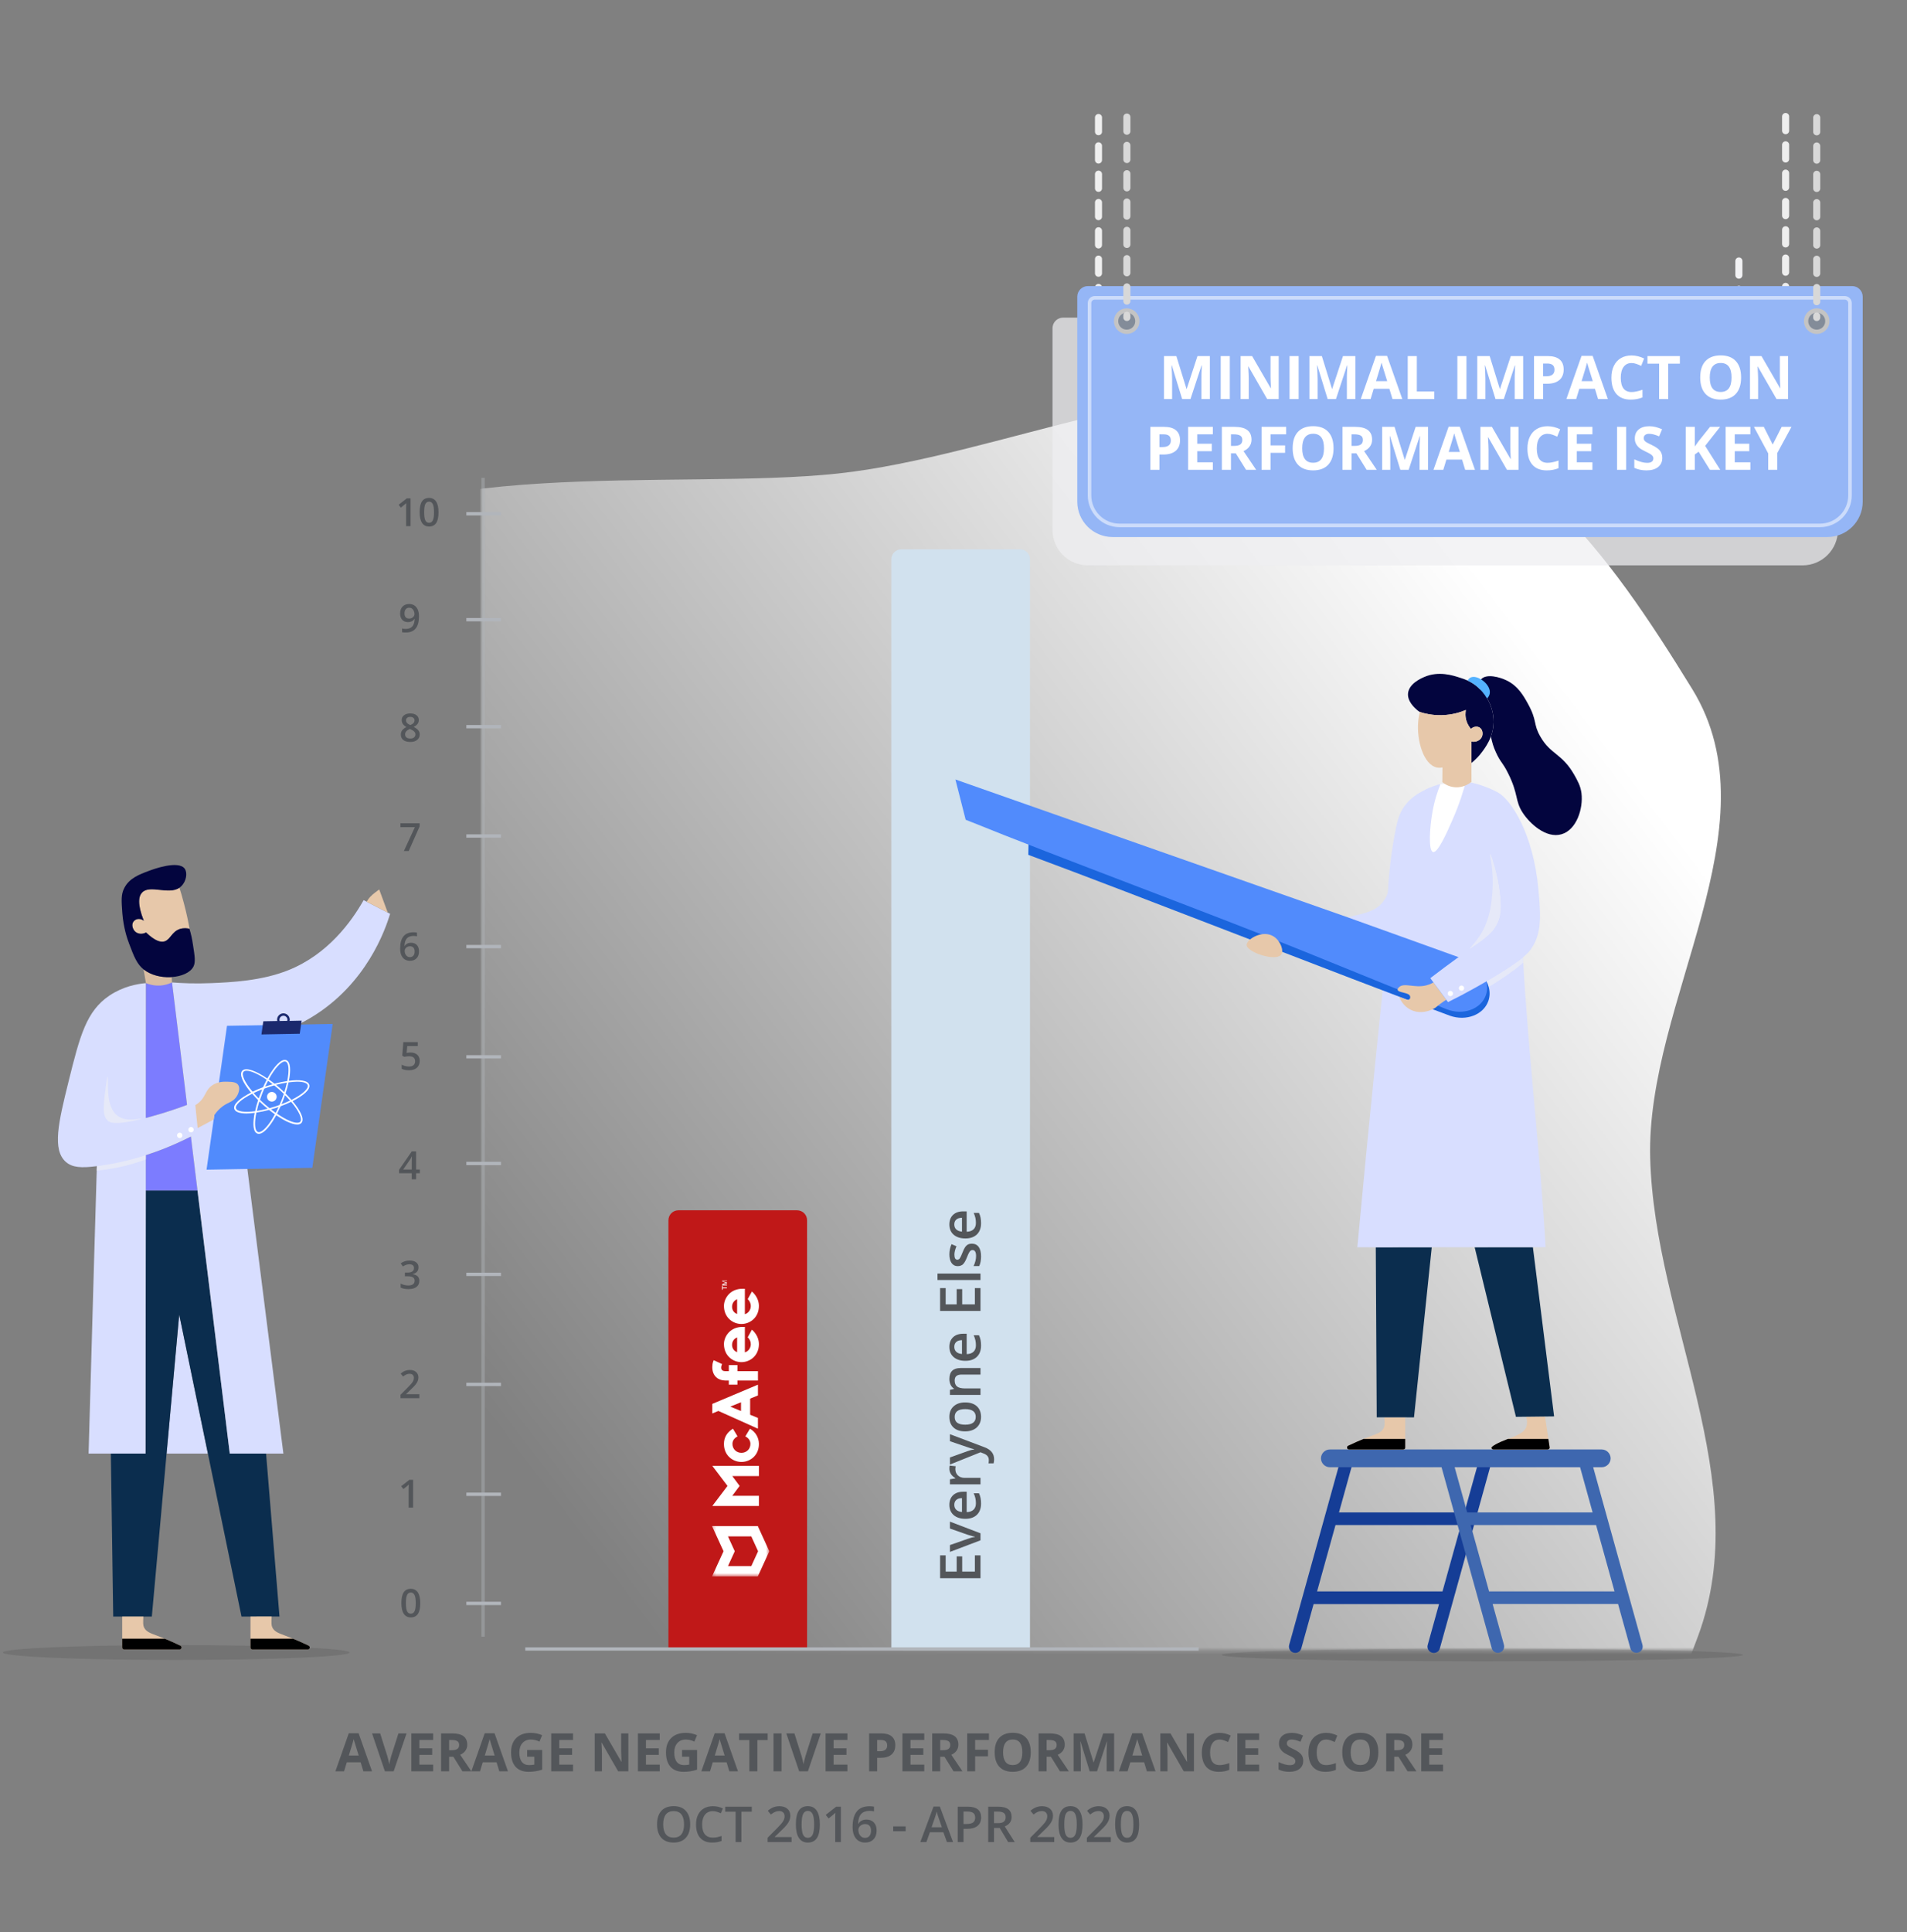 <svg width="539" height="546" viewBox="0 0 539 546" fill="none" xmlns="http://www.w3.org/2000/svg">
<rect x="0" y="0" width="539" height="546" fill="#808080" stroke="none"/>
<path d="M102.704 500.491L101.928 497.943H98.024L97.248 500.491H94.801L98.581 489.74H101.356L105.15 500.491H102.704ZM101.386 496.038C100.668 493.729 100.263 492.423 100.17 492.12C100.082 491.817 100.018 491.578 99.979 491.402C99.818 492.027 99.357 493.573 98.595 496.038H101.386ZM112.614 489.783H114.906L111.266 500.491H108.79L105.158 489.783H107.45L109.464 496.156C109.577 496.531 109.691 496.971 109.809 497.474C109.931 497.972 110.006 498.319 110.036 498.514C110.089 498.065 110.272 497.279 110.585 496.156L112.614 489.783ZM122.428 500.491H116.261V489.783H122.428V491.644H118.532V493.995H122.157V495.855H118.532V498.616H122.428V500.491ZM126.94 494.537H127.672C128.39 494.537 128.92 494.417 129.262 494.178C129.603 493.939 129.774 493.563 129.774 493.05C129.774 492.542 129.599 492.181 129.247 491.966C128.9 491.751 128.361 491.644 127.628 491.644H126.94V494.537ZM126.94 496.383V500.491H124.669V489.783H127.789C129.245 489.783 130.321 490.05 131.019 490.582C131.718 491.109 132.067 491.912 132.067 492.991C132.067 493.621 131.893 494.183 131.547 494.676C131.2 495.164 130.709 495.548 130.075 495.826C131.686 498.233 132.736 499.788 133.224 500.491H130.704L128.148 496.383H126.94ZM141.127 500.491L140.35 497.943H136.447L135.67 500.491H133.224L137.003 489.74H139.779L143.573 500.491H141.127ZM139.809 496.038C139.091 493.729 138.685 492.423 138.593 492.12C138.505 491.817 138.441 491.578 138.402 491.402C138.241 492.027 137.78 493.573 137.018 496.038H139.809ZM148.993 494.478H153.241V500.03C152.553 500.255 151.903 500.411 151.293 500.499C150.687 500.592 150.067 500.638 149.433 500.638C147.816 500.638 146.581 500.164 145.726 499.217C144.877 498.265 144.452 496.9 144.452 495.123C144.452 493.394 144.945 492.047 145.932 491.08C146.923 490.113 148.295 489.63 150.048 489.63C151.146 489.63 152.206 489.849 153.226 490.289L152.472 492.105C151.691 491.715 150.878 491.519 150.033 491.519C149.052 491.519 148.266 491.849 147.675 492.508C147.084 493.167 146.788 494.053 146.788 495.167C146.788 496.329 147.025 497.218 147.499 497.833C147.977 498.443 148.671 498.748 149.579 498.748C150.053 498.748 150.534 498.699 151.022 498.602V496.368H148.993V494.478ZM161.964 500.491H155.797V489.783H161.964V491.644H158.068V493.995H161.693V495.855H158.068V498.616H161.964V500.491ZM177.601 500.491H174.716L170.058 492.391H169.992C170.084 493.822 170.131 494.842 170.131 495.452V500.491H168.102V489.783H170.966L175.617 497.803H175.668C175.595 496.412 175.558 495.428 175.558 494.852V489.783H177.601V500.491ZM186.471 500.491H180.304V489.783H186.471V491.644H182.575V493.995H186.2V495.855H182.575V498.616H186.471V500.491ZM192.777 494.478L197.025 494.478V500.03C196.337 500.255 195.687 500.411 195.077 500.499C194.472 500.592 193.851 500.638 193.217 500.638C191.6 500.638 190.365 500.164 189.511 499.217C188.661 498.265 188.236 496.9 188.236 495.123C188.236 493.394 188.729 492.047 189.716 491.08C190.707 490.113 192.079 489.63 193.832 489.63C194.931 489.63 195.99 489.849 197.011 490.289L196.256 492.105C195.475 491.715 194.662 491.519 193.817 491.519C192.836 491.519 192.05 491.849 191.459 492.508C190.868 493.167 190.573 494.053 190.573 495.167C190.573 496.329 190.809 497.218 191.283 497.833C191.762 498.443 192.455 498.748 193.363 498.748C193.837 498.748 194.318 498.699 194.806 498.602V496.368H192.777V494.478ZM206.137 500.491L205.36 497.943H201.456L200.68 500.491H198.234L202.013 489.74H204.789L208.583 500.491H206.137ZM204.818 496.038C204.1 493.729 203.695 492.423 203.602 492.12C203.515 491.817 203.451 491.578 203.412 491.402C203.251 492.027 202.789 493.573 202.028 496.038H204.818ZM214.069 500.491H211.798V491.673H208.891V489.783H216.976V491.673H214.069V500.491ZM218.624 500.491V489.783H220.895V500.491H218.624ZM229.699 489.783H231.991L228.351 500.491H225.875L222.243 489.783H224.535L226.549 496.156C226.662 496.531 226.776 496.971 226.893 497.474C227.016 497.972 227.091 498.319 227.121 498.514C227.174 498.065 227.357 497.279 227.67 496.156L229.699 489.783ZM239.513 500.491H233.346V489.783H239.513V491.644H235.617V493.995H239.242V495.855H235.617V498.616H239.513V500.491ZM247.921 494.823H248.668C249.367 494.823 249.889 494.686 250.236 494.412C250.582 494.134 250.756 493.731 250.756 493.204C250.756 492.672 250.609 492.279 250.316 492.025C250.028 491.771 249.574 491.644 248.954 491.644H247.921V494.823ZM253.048 493.123C253.048 494.276 252.687 495.157 251.964 495.767C251.246 496.378 250.224 496.683 248.895 496.683H247.921V500.491H245.651V489.783H249.071C250.37 489.783 251.356 490.064 252.03 490.626C252.709 491.182 253.048 492.015 253.048 493.123ZM261.237 500.491H255.07V489.783H261.237V491.644H257.34V493.995H260.966V495.855H257.34V498.616H261.237V500.491ZM265.748 494.537H266.481C267.199 494.537 267.728 494.417 268.07 494.178C268.412 493.939 268.583 493.563 268.583 493.05C268.583 492.542 268.407 492.181 268.056 491.966C267.709 491.751 267.169 491.644 266.437 491.644H265.748V494.537ZM265.748 496.383V500.491H263.478V489.783H266.598C268.053 489.783 269.13 490.05 269.828 490.582C270.526 491.109 270.875 491.912 270.875 492.991C270.875 493.621 270.702 494.183 270.355 494.676C270.009 495.164 269.518 495.548 268.883 495.826C270.495 498.233 271.544 499.788 272.033 500.491H269.513L266.957 496.383H265.748ZM275.614 500.491H273.38V489.783H279.518V491.644H275.614V494.405H279.247V496.258H275.614V500.491ZM291.332 495.123C291.332 496.895 290.892 498.258 290.014 499.21C289.135 500.162 287.875 500.638 286.234 500.638C284.594 500.638 283.334 500.162 282.455 499.21C281.576 498.258 281.137 496.89 281.137 495.108C281.137 493.326 281.576 491.966 282.455 491.029C283.339 490.086 284.603 489.615 286.249 489.615C287.894 489.615 289.152 490.089 290.021 491.036C290.895 491.983 291.332 493.345 291.332 495.123ZM283.517 495.123C283.517 496.319 283.744 497.22 284.198 497.825C284.652 498.431 285.331 498.734 286.234 498.734C288.046 498.734 288.952 497.53 288.952 495.123C288.952 492.711 288.051 491.505 286.249 491.505C285.346 491.505 284.664 491.81 284.205 492.42C283.746 493.026 283.517 493.927 283.517 495.123ZM295.822 494.537H296.554C297.272 494.537 297.802 494.417 298.143 494.178C298.485 493.939 298.656 493.563 298.656 493.05C298.656 492.542 298.48 492.181 298.129 491.966C297.782 491.751 297.243 491.644 296.51 491.644H295.822V494.537ZM295.822 496.383V500.491H293.551V489.783H296.671C298.126 489.783 299.203 490.05 299.901 490.582C300.6 491.109 300.949 491.912 300.949 492.991C300.949 493.621 300.775 494.183 300.429 494.676C300.082 495.164 299.591 495.548 298.956 495.826C300.568 498.233 301.618 499.788 302.106 500.491H299.586L297.03 496.383H295.822ZM307.987 500.491L305.409 492.091H305.343C305.436 493.8 305.482 494.94 305.482 495.511V500.491H303.454V489.783H306.544L309.079 497.972H309.122L311.81 489.783H314.901V500.491H312.785V495.423C312.785 495.184 312.787 494.908 312.792 494.595C312.802 494.283 312.836 493.453 312.894 492.105H312.829L310.067 500.491H307.987ZM324.159 500.491L323.383 497.943H319.479L318.703 500.491H316.256L320.036 489.74H322.811L326.605 500.491H324.159ZM322.841 496.038C322.123 493.729 321.718 492.423 321.625 492.12C321.537 491.817 321.474 491.578 321.434 491.402C321.273 492.027 320.812 493.573 320.05 496.038H322.841ZM337.46 500.491H334.574L329.916 492.391H329.85C329.943 493.822 329.989 494.842 329.989 495.452V500.491H327.96V489.783H330.824L335.475 497.803H335.526C335.453 496.412 335.416 495.428 335.416 494.852V489.783H337.46V500.491ZM344.711 491.519C343.856 491.519 343.195 491.842 342.726 492.486C342.257 493.126 342.023 494.019 342.023 495.167C342.023 497.554 342.919 498.748 344.711 498.748C345.463 498.748 346.373 498.56 347.443 498.184V500.089C346.564 500.455 345.582 500.638 344.498 500.638C342.941 500.638 341.749 500.167 340.924 499.224C340.099 498.277 339.686 496.92 339.686 495.152C339.686 494.039 339.889 493.065 340.294 492.23C340.7 491.39 341.281 490.748 342.038 490.303C342.799 489.854 343.69 489.63 344.711 489.63C345.751 489.63 346.796 489.881 347.846 490.384L347.113 492.23C346.713 492.039 346.31 491.873 345.905 491.732C345.499 491.59 345.101 491.519 344.711 491.519ZM355.895 500.491H349.728V489.783H355.895V491.644H351.998V493.995H355.624V495.855H351.998V498.616H355.895V500.491ZM368.353 497.518C368.353 498.485 368.004 499.246 367.306 499.803C366.613 500.36 365.646 500.638 364.406 500.638C363.263 500.638 362.252 500.423 361.373 499.993V497.884C362.096 498.206 362.706 498.433 363.204 498.565C363.707 498.697 364.166 498.763 364.581 498.763C365.079 498.763 365.46 498.668 365.724 498.477C365.993 498.287 366.127 498.004 366.127 497.628C366.127 497.418 366.068 497.232 365.951 497.071C365.834 496.905 365.661 496.746 365.431 496.595C365.206 496.444 364.745 496.202 364.047 495.87C363.392 495.562 362.902 495.267 362.575 494.984C362.247 494.7 361.986 494.371 361.791 493.995C361.596 493.619 361.498 493.179 361.498 492.677C361.498 491.729 361.818 490.985 362.457 490.443C363.102 489.901 363.991 489.63 365.123 489.63C365.68 489.63 366.21 489.696 366.713 489.827C367.221 489.959 367.75 490.145 368.302 490.384L367.57 492.149C366.998 491.915 366.525 491.751 366.149 491.658C365.778 491.566 365.412 491.519 365.05 491.519C364.621 491.519 364.291 491.619 364.061 491.82C363.832 492.02 363.717 492.281 363.717 492.603C363.717 492.803 363.764 492.979 363.856 493.131C363.949 493.277 364.096 493.421 364.296 493.563C364.501 493.699 364.982 493.948 365.739 494.31C366.74 494.788 367.426 495.269 367.797 495.753C368.168 496.231 368.353 496.82 368.353 497.518ZM374.843 491.519C373.988 491.519 373.327 491.842 372.858 492.486C372.389 493.126 372.155 494.019 372.155 495.167C372.155 497.554 373.051 498.748 374.843 498.748C375.595 498.748 376.505 498.56 377.575 498.184V500.089C376.696 500.455 375.714 500.638 374.63 500.638C373.073 500.638 371.881 500.167 371.056 499.224C370.231 498.277 369.818 496.92 369.818 495.152C369.818 494.039 370.021 493.065 370.426 492.23C370.831 491.39 371.413 490.748 372.169 490.303C372.931 489.854 373.822 489.63 374.843 489.63C375.883 489.63 376.928 489.881 377.977 490.384L377.245 492.23C376.845 492.039 376.442 491.873 376.037 491.732C375.631 491.59 375.233 491.519 374.843 491.519ZM389.579 495.123C389.579 496.895 389.14 498.258 388.261 499.21C387.382 500.162 386.122 500.638 384.481 500.638C382.841 500.638 381.581 500.162 380.702 499.21C379.823 498.258 379.384 496.89 379.384 495.108C379.384 493.326 379.823 491.966 380.702 491.029C381.586 490.086 382.85 489.615 384.496 489.615C386.142 489.615 387.399 490.089 388.268 491.036C389.142 491.983 389.579 493.345 389.579 495.123ZM381.764 495.123C381.764 496.319 381.991 497.22 382.445 497.825C382.899 498.431 383.578 498.734 384.481 498.734C386.293 498.734 387.199 497.53 387.199 495.123C387.199 492.711 386.298 491.505 384.496 491.505C383.593 491.505 382.912 491.81 382.453 492.42C381.994 493.026 381.764 493.927 381.764 495.123ZM394.069 494.537H394.801C395.519 494.537 396.049 494.417 396.391 494.178C396.732 493.939 396.903 493.563 396.903 493.05C396.903 492.542 396.727 492.181 396.376 491.966C396.029 491.751 395.49 491.644 394.757 491.644H394.069V494.537ZM394.069 496.383V500.491H391.798V489.783H394.918C396.373 489.783 397.45 490.05 398.148 490.582C398.847 491.109 399.196 491.912 399.196 492.991C399.196 493.621 399.022 494.183 398.676 494.676C398.329 495.164 397.838 495.548 397.204 495.826C398.815 498.233 399.865 499.788 400.353 500.491H397.833L395.277 496.383H394.069ZM407.868 500.491H401.701V489.783H407.868V491.644H403.971V493.995H407.597V495.855H403.971V498.616H407.868V500.491ZM195.077 515.481C195.077 517.108 194.669 518.372 193.853 519.275C193.042 520.177 191.892 520.628 190.401 520.628C188.893 520.628 187.733 520.182 186.922 519.288C186.115 518.391 185.712 517.117 185.712 515.467C185.712 513.817 186.117 512.55 186.929 511.666C187.744 510.782 188.906 510.34 190.415 510.34C191.901 510.34 193.049 510.789 193.86 511.687C194.671 512.585 195.077 513.849 195.077 515.481ZM187.448 515.481C187.448 516.711 187.697 517.645 188.193 518.283C188.69 518.917 189.426 519.234 190.401 519.234C191.372 519.234 192.103 518.919 192.596 518.29C193.092 517.661 193.341 516.725 193.341 515.481C193.341 514.255 193.095 513.325 192.602 512.692C192.115 512.058 191.386 511.741 190.415 511.741C189.435 511.741 188.695 512.058 188.193 512.692C187.697 513.325 187.448 514.255 187.448 515.481ZM201.475 511.755C200.537 511.755 199.798 512.088 199.261 512.753C198.723 513.419 198.454 514.337 198.454 515.508C198.454 516.734 198.711 517.661 199.226 518.29C199.746 518.919 200.496 519.234 201.475 519.234C201.899 519.234 202.309 519.193 202.706 519.111C203.102 519.024 203.515 518.915 203.943 518.782V520.184C203.159 520.48 202.271 520.628 201.277 520.628C199.814 520.628 198.691 520.186 197.907 519.302C197.123 518.413 196.731 517.144 196.731 515.494C196.731 514.455 196.92 513.546 197.299 512.767C197.682 511.988 198.233 511.391 198.953 510.976C199.673 510.561 200.518 510.354 201.489 510.354C202.51 510.354 203.453 510.568 204.319 510.996L203.731 512.357C203.394 512.197 203.036 512.058 202.658 511.94C202.284 511.817 201.89 511.755 201.475 511.755ZM209.549 520.491H207.915V511.899H204.975V510.497H212.488V511.899H209.549V520.491ZM223.733 520.491H216.959V519.275L219.536 516.684C220.297 515.905 220.801 515.353 221.047 515.03C221.297 514.701 221.48 514.394 221.594 514.107C221.708 513.82 221.765 513.512 221.765 513.184C221.765 512.733 221.628 512.377 221.354 512.117C221.086 511.858 220.712 511.728 220.233 511.728C219.85 511.728 219.479 511.798 219.119 511.94C218.764 512.081 218.351 512.336 217.882 512.705L217.014 511.646C217.57 511.176 218.11 510.844 218.634 510.648C219.158 510.452 219.716 510.354 220.309 510.354C221.238 510.354 221.983 510.598 222.544 511.085C223.104 511.568 223.385 512.22 223.385 513.04C223.385 513.491 223.303 513.92 223.139 514.325C222.979 514.731 222.731 515.15 222.393 515.583C222.061 516.012 221.505 516.593 220.725 517.326L218.989 519.008V519.076H223.733V520.491ZM231.731 515.494C231.731 517.231 231.451 518.52 230.891 519.364C230.335 520.207 229.482 520.628 228.334 520.628C227.222 520.628 226.379 520.193 225.805 519.323C225.23 518.452 224.943 517.176 224.943 515.494C224.943 513.731 225.221 512.432 225.777 511.598C226.338 510.759 227.19 510.34 228.334 510.34C229.45 510.34 230.296 510.778 230.87 511.653C231.444 512.528 231.731 513.808 231.731 515.494ZM226.57 515.494C226.57 516.857 226.709 517.83 226.987 518.413C227.27 518.997 227.719 519.288 228.334 519.288C228.949 519.288 229.398 518.992 229.681 518.4C229.968 517.807 230.111 516.839 230.111 515.494C230.111 514.155 229.968 513.186 229.681 512.589C229.398 511.988 228.949 511.687 228.334 511.687C227.719 511.687 227.27 511.981 226.987 512.569C226.709 513.156 226.57 514.132 226.57 515.494ZM237.672 520.491H236.065V514.038C236.065 513.268 236.084 512.657 236.12 512.206C236.015 512.316 235.885 512.436 235.73 512.569C235.58 512.701 235.07 513.12 234.199 513.826L233.392 512.808L236.332 510.497H237.672V520.491ZM240.98 516.233C240.98 512.323 242.573 510.367 245.759 510.367C246.26 510.367 246.684 510.406 247.03 510.484V511.823C246.684 511.723 246.283 511.673 245.827 511.673C244.756 511.673 243.952 511.96 243.414 512.534C242.876 513.109 242.585 514.029 242.539 515.296H242.621C242.835 514.927 243.136 514.642 243.523 514.442C243.911 514.237 244.366 514.134 244.891 514.134C245.797 514.134 246.504 514.412 247.01 514.968C247.516 515.524 247.768 516.278 247.768 517.231C247.768 518.279 247.475 519.108 246.887 519.719C246.303 520.325 245.506 520.628 244.494 520.628C243.779 520.628 243.156 520.457 242.628 520.115C242.099 519.769 241.691 519.268 241.404 518.612C241.122 517.951 240.98 517.158 240.98 516.233ZM244.467 519.302C245.018 519.302 245.442 519.124 245.738 518.769C246.039 518.413 246.189 517.905 246.189 517.244C246.189 516.67 246.048 516.219 245.766 515.891C245.488 515.563 245.068 515.399 244.508 515.399C244.161 515.399 243.842 515.474 243.551 515.624C243.259 515.77 243.029 515.973 242.86 516.233C242.692 516.488 242.607 516.75 242.607 517.019C242.607 517.661 242.781 518.204 243.127 518.646C243.478 519.083 243.924 519.302 244.467 519.302ZM252.465 517.422V516.055H255.978V517.422H252.465ZM267.641 520.491L266.642 517.716H262.821L261.844 520.491H260.121L263.86 510.456H265.638L269.377 520.491H267.641ZM266.212 516.308L265.275 513.587C265.207 513.405 265.111 513.118 264.988 512.726C264.87 512.334 264.788 512.047 264.742 511.865C264.619 512.425 264.439 513.038 264.202 513.703L263.3 516.308H266.212ZM277.313 513.519C277.313 514.562 276.972 515.362 276.288 515.918C275.604 516.474 274.631 516.752 273.369 516.752H272.33V520.491H270.696V510.497H273.574C274.823 510.497 275.757 510.753 276.377 511.263C277.001 511.773 277.313 512.525 277.313 513.519ZM272.33 515.378H273.198C274.037 515.378 274.652 515.232 275.044 514.941C275.436 514.649 275.632 514.193 275.632 513.573C275.632 512.999 275.456 512.571 275.105 512.288C274.754 512.006 274.208 511.865 273.465 511.865H272.33V515.378ZM280.943 515.146H282.078C282.839 515.146 283.391 515.004 283.732 514.722C284.074 514.439 284.245 514.02 284.245 513.464C284.245 512.899 284.06 512.493 283.691 512.247C283.322 512.001 282.766 511.878 282.023 511.878H280.943V515.146ZM280.943 516.499V520.491H279.309V510.497H282.133C283.422 510.497 284.377 510.739 284.997 511.222C285.617 511.705 285.927 512.434 285.927 513.409C285.927 514.654 285.28 515.54 283.985 516.069L286.809 520.491H284.949L282.557 516.499H280.943ZM297.972 520.491H291.197V519.275L293.774 516.684C294.535 515.905 295.039 515.353 295.285 515.03C295.536 514.701 295.718 514.394 295.832 514.107C295.946 513.82 296.003 513.512 296.003 513.184C296.003 512.733 295.866 512.377 295.593 512.117C295.324 511.858 294.95 511.728 294.472 511.728C294.089 511.728 293.717 511.798 293.357 511.94C293.002 512.081 292.589 512.336 292.12 512.705L291.252 511.646C291.808 511.176 292.348 510.844 292.872 510.648C293.396 510.452 293.954 510.354 294.547 510.354C295.476 510.354 296.222 510.598 296.782 511.085C297.343 511.568 297.623 512.22 297.623 513.04C297.623 513.491 297.541 513.92 297.377 514.325C297.217 514.731 296.969 515.15 296.632 515.583C296.299 516.012 295.743 516.593 294.964 517.326L293.227 519.008V519.076H297.972V520.491ZM305.97 515.494C305.97 517.231 305.689 518.52 305.129 519.364C304.573 520.207 303.721 520.628 302.572 520.628C301.46 520.628 300.617 520.193 300.043 519.323C299.469 518.452 299.182 517.176 299.182 515.494C299.182 513.731 299.46 512.432 300.016 511.598C300.576 510.759 301.428 510.34 302.572 510.34C303.689 510.34 304.534 510.778 305.108 511.653C305.683 512.528 305.97 513.808 305.97 515.494ZM300.809 515.494C300.809 516.857 300.947 517.83 301.225 518.413C301.508 518.997 301.957 519.288 302.572 519.288C303.187 519.288 303.636 518.992 303.919 518.4C304.206 517.807 304.35 516.839 304.35 515.494C304.35 514.155 304.206 513.186 303.919 512.589C303.636 511.988 303.187 511.687 302.572 511.687C301.957 511.687 301.508 511.981 301.225 512.569C300.947 513.156 300.809 514.132 300.809 515.494ZM313.968 520.491H307.193V519.275L309.77 516.684C310.531 515.905 311.035 515.353 311.281 515.03C311.532 514.701 311.714 514.394 311.828 514.107C311.942 513.82 311.999 513.512 311.999 513.184C311.999 512.733 311.862 512.377 311.589 512.117C311.32 511.858 310.946 511.728 310.468 511.728C310.085 511.728 309.713 511.798 309.353 511.94C308.998 512.081 308.586 512.336 308.116 512.705L307.248 511.646C307.804 511.176 308.344 510.844 308.868 510.648C309.392 510.452 309.95 510.354 310.543 510.354C311.473 510.354 312.218 510.598 312.778 511.085C313.339 511.568 313.619 512.22 313.619 513.04C313.619 513.491 313.537 513.92 313.373 514.325C313.213 514.731 312.965 515.15 312.628 515.583C312.295 516.012 311.739 516.593 310.96 517.326L309.224 519.008V519.076H313.968V520.491ZM321.966 515.494C321.966 517.231 321.685 518.52 321.125 519.364C320.569 520.207 319.717 520.628 318.568 520.628C317.456 520.628 316.613 520.193 316.039 519.323C315.465 518.452 315.178 517.176 315.178 515.494C315.178 513.731 315.456 512.432 316.012 511.598C316.572 510.759 317.424 510.34 318.568 510.34C319.685 510.34 320.53 510.778 321.104 511.653C321.679 512.528 321.966 513.808 321.966 515.494ZM316.805 515.494C316.805 516.857 316.944 517.83 317.222 518.413C317.504 518.997 317.953 519.288 318.568 519.288C319.184 519.288 319.632 518.992 319.915 518.4C320.202 517.807 320.346 516.839 320.346 515.494C320.346 514.155 320.202 513.186 319.915 512.589C319.632 511.988 319.184 511.687 318.568 511.687C317.953 511.687 317.504 511.981 317.222 512.569C316.944 513.156 316.805 514.132 316.805 515.494Z" fill="#53565A"/>
<mask id="mask0" mask-type="alpha" maskUnits="userSpaceOnUse" x="136" y="0" width="398" height="467">
<rect width="465.826" height="397.065" transform="matrix(3.69127e-08 -1 -1 -3.69127e-08 533.118 466.323)" fill="#C4C4C4"/>
</mask>
<g mask="url(#mask0)">
<path fill-rule="evenodd" clip-rule="evenodd" d="M466.415 327.311C465.19 282.801 502.312 233.695 478.275 194.668C454.144 155.487 429.898 121.442 381.025 111.459C337.504 102.569 281.196 129.02 236.869 133.793C191.248 138.706 110.833 127.973 80.857 159.023C49.708 191.286 88.285 242.295 79.476 284.132C71.985 319.712 30.933 346.332 33.815 382.442C36.865 420.655 64.788 453.778 95.178 480.866C127.073 509.296 168.262 524.821 210.188 539.65C263.728 558.587 318.706 595.053 373.537 579.32C428.282 563.613 462.011 510.952 479.962 462.245C496.1 418.457 467.683 373.388 466.415 327.311Z" fill="url(#paint0_linear)"/>
</g>
<path d="M188.927 466.032L188.927 344.792C188.927 343.237 190.187 341.976 191.742 341.976L225.298 341.976C226.853 341.976 228.113 343.237 228.113 344.792L228.114 466.032L188.927 466.032Z" fill="#C01818"/>
<path d="M251.932 466.032L251.932 158.028C251.932 156.473 253.192 155.212 254.747 155.212L288.303 155.212C289.858 155.212 291.118 156.473 291.118 158.028L291.118 466.032L251.932 466.032Z" fill="#D1E1EE"/>
<path d="M136.545 135.014L136.545 462.461" stroke="#B1B5BB" stroke-opacity="0.43" stroke-width="0.939"/>
<path d="M131.808 453.055L141.601 453.055" stroke="#B1B5BB" stroke-width="0.939"/>
<path d="M118.783 452.975C118.783 454.339 118.562 455.353 118.122 456.015C117.685 456.677 117.016 457.009 116.113 457.009C115.24 457.009 114.577 456.667 114.126 455.983C113.675 455.299 113.449 454.296 113.449 452.975C113.449 451.589 113.668 450.569 114.104 449.913C114.545 449.255 115.215 448.925 116.113 448.925C116.991 448.925 117.655 449.269 118.106 449.956C118.557 450.644 118.783 451.65 118.783 452.975ZM114.728 452.975C114.728 454.046 114.837 454.81 115.055 455.268C115.277 455.727 115.63 455.956 116.113 455.956C116.597 455.956 116.949 455.723 117.171 455.258C117.397 454.792 117.51 454.031 117.51 452.975C117.51 451.922 117.397 451.161 117.171 450.692C116.949 450.22 116.597 449.983 116.113 449.983C115.63 449.983 115.277 450.214 115.055 450.676C114.837 451.138 114.728 451.904 114.728 452.975Z" fill="#53565A"/>
<path d="M131.808 422.218L141.601 422.218" stroke="#B1B5BB" stroke-width="0.939"/>
<path d="M116.757 425.981H115.495V420.91C115.495 420.305 115.509 419.825 115.538 419.471C115.455 419.557 115.353 419.652 115.231 419.756C115.113 419.859 114.712 420.189 114.028 420.744L113.395 419.944L115.704 418.128H116.757V425.981Z" fill="#53565A"/>
<path d="M131.808 391.174L141.601 391.174" stroke="#B1B5BB" stroke-width="0.939"/>
<path d="M118.53 395.06H113.207V394.104L115.232 392.068C115.83 391.456 116.226 391.023 116.419 390.769C116.616 390.511 116.759 390.269 116.849 390.043C116.938 389.818 116.983 389.576 116.983 389.318C116.983 388.964 116.875 388.685 116.661 388.48C116.449 388.276 116.156 388.174 115.78 388.174C115.479 388.174 115.187 388.23 114.904 388.341C114.625 388.452 114.301 388.652 113.932 388.942L113.25 388.11C113.687 387.741 114.111 387.48 114.523 387.326C114.935 387.172 115.373 387.095 115.839 387.095C116.569 387.095 117.155 387.286 117.595 387.669C118.036 388.049 118.256 388.561 118.256 389.206C118.256 389.56 118.191 389.897 118.062 390.215C117.937 390.534 117.742 390.863 117.477 391.204C117.216 391.54 116.779 391.997 116.167 392.573L114.802 393.895V393.948H118.53V395.06Z" fill="#53565A"/>
<path d="M131.808 360.08L141.601 360.08" stroke="#B1B5BB" stroke-width="0.939"/>
<path d="M118.291 358.092C118.291 358.589 118.146 359.005 117.856 359.338C117.566 359.667 117.158 359.889 116.631 360.004V360.047C117.262 360.125 117.734 360.322 118.049 360.637C118.364 360.949 118.522 361.364 118.522 361.884C118.522 362.639 118.255 363.223 117.722 363.635C117.188 364.043 116.429 364.247 115.444 364.247C114.574 364.247 113.84 364.105 113.242 363.823V362.7C113.575 362.865 113.928 362.992 114.3 363.081C114.673 363.171 115.031 363.216 115.375 363.216C115.983 363.216 116.438 363.103 116.739 362.877C117.04 362.652 117.19 362.303 117.19 361.83C117.19 361.411 117.023 361.103 116.69 360.906C116.357 360.709 115.835 360.611 115.122 360.611H114.44V359.585H115.133C116.386 359.585 117.013 359.151 117.013 358.285C117.013 357.948 116.903 357.689 116.685 357.506C116.467 357.324 116.144 357.232 115.718 357.232C115.421 357.232 115.135 357.275 114.859 357.361C114.583 357.443 114.257 357.606 113.881 357.85L113.264 356.969C113.983 356.439 114.819 356.174 115.772 356.174C116.563 356.174 117.181 356.344 117.625 356.684C118.069 357.025 118.291 357.494 118.291 358.092Z" fill="#53565A"/>
<path d="M131.808 328.743L141.601 328.743" stroke="#B1B5BB" stroke-width="0.939"/>
<path d="M118.667 331.505H117.608V333.219H116.378V331.505H112.791V330.533L116.378 325.345H117.608V330.458H118.667V331.505ZM116.378 330.458V328.487C116.378 327.785 116.396 327.21 116.432 326.763H116.389C116.289 326.999 116.131 327.286 115.917 327.622L113.967 330.458H116.378Z" fill="#53565A"/>
<path d="M131.808 298.604L141.601 298.604" stroke="#B1B5BB" stroke-width="0.939"/>
<path d="M116.055 297.394C116.846 297.394 117.473 297.604 117.935 298.023C118.396 298.442 118.627 299.013 118.627 299.736C118.627 300.574 118.364 301.229 117.838 301.702C117.315 302.171 116.57 302.406 115.604 302.406C114.726 302.406 114.037 302.264 113.536 301.981V300.837C113.826 301.002 114.159 301.129 114.535 301.219C114.911 301.308 115.26 301.353 115.582 301.353C116.151 301.353 116.585 301.226 116.882 300.972C117.179 300.717 117.328 300.345 117.328 299.854C117.328 298.916 116.73 298.447 115.534 298.447C115.365 298.447 115.158 298.465 114.911 298.501C114.664 298.533 114.447 298.571 114.261 298.614L113.697 298.281L113.998 294.446H118.08V295.568H115.109L114.932 297.513C115.057 297.491 115.21 297.466 115.389 297.437C115.571 297.409 115.793 297.394 116.055 297.394Z" fill="#53565A"/>
<path d="M131.808 267.462L141.601 267.462" stroke="#B1B5BB" stroke-width="0.939"/>
<path d="M113.101 268.031C113.101 264.959 114.352 263.423 116.855 263.423C117.249 263.423 117.582 263.454 117.854 263.514V264.567C117.582 264.488 117.267 264.449 116.909 264.449C116.067 264.449 115.435 264.675 115.013 265.126C114.59 265.577 114.361 266.3 114.325 267.296H114.39C114.558 267.006 114.794 266.782 115.099 266.624C115.403 266.463 115.761 266.383 116.173 266.383C116.885 266.383 117.44 266.601 117.838 267.038C118.235 267.475 118.434 268.067 118.434 268.816C118.434 269.639 118.203 270.291 117.741 270.771C117.283 271.247 116.656 271.485 115.861 271.485C115.299 271.485 114.81 271.351 114.395 271.082C113.98 270.81 113.659 270.416 113.434 269.901C113.212 269.381 113.101 268.758 113.101 268.031ZM115.84 270.443C116.273 270.443 116.606 270.303 116.839 270.024C117.075 269.745 117.193 269.346 117.193 268.826C117.193 268.375 117.082 268.021 116.86 267.763C116.642 267.505 116.312 267.376 115.872 267.376C115.6 267.376 115.349 267.435 115.12 267.553C114.891 267.668 114.71 267.827 114.578 268.031C114.445 268.232 114.379 268.438 114.379 268.649C114.379 269.154 114.515 269.58 114.787 269.927C115.063 270.271 115.414 270.443 115.84 270.443Z" fill="#53565A"/>
<path d="M131.808 236.223L141.601 236.223" stroke="#B1B5BB" stroke-width="0.939"/>
<path d="M114.156 240.459L117.261 233.729H113.179V232.617H118.609V233.498L115.521 240.459H114.156Z" fill="#53565A"/>
<path d="M131.808 205.327L141.601 205.327" stroke="#B1B5BB" stroke-width="0.939"/>
<path d="M115.96 201.584C116.705 201.584 117.294 201.756 117.727 202.1C118.16 202.44 118.377 202.896 118.377 203.469C118.377 204.275 117.894 204.916 116.927 205.392C117.543 205.7 117.979 206.024 118.237 206.364C118.499 206.704 118.629 207.084 118.629 207.503C118.629 208.151 118.391 208.67 117.915 209.061C117.439 209.451 116.794 209.646 115.981 209.646C115.129 209.646 114.469 209.463 114 209.098C113.53 208.733 113.296 208.215 113.296 207.546C113.296 207.109 113.418 206.717 113.661 206.37C113.908 206.019 114.311 205.707 114.87 205.435C114.39 205.149 114.048 204.846 113.844 204.527C113.64 204.209 113.538 203.851 113.538 203.453C113.538 202.884 113.761 202.431 114.209 202.094C114.657 201.754 115.24 201.584 115.96 201.584ZM114.504 207.503C114.504 207.875 114.635 208.165 114.896 208.373C115.158 208.577 115.512 208.679 115.96 208.679C116.422 208.679 116.78 208.574 117.034 208.362C117.292 208.147 117.421 207.857 117.421 207.492C117.421 207.202 117.303 206.937 117.066 206.697C116.83 206.457 116.472 206.235 115.992 206.031L115.836 205.961C115.364 206.169 115.024 206.398 114.816 206.649C114.608 206.896 114.504 207.181 114.504 207.503ZM115.949 202.556C115.591 202.556 115.303 202.646 115.084 202.825C114.866 203 114.757 203.24 114.757 203.544C114.757 203.731 114.796 203.897 114.875 204.044C114.954 204.191 115.068 204.325 115.219 204.447C115.369 204.565 115.623 204.708 115.981 204.876C116.411 204.687 116.714 204.488 116.889 204.28C117.068 204.069 117.158 203.824 117.158 203.544C117.158 203.24 117.047 203 116.825 202.825C116.606 202.646 116.314 202.556 115.949 202.556Z" fill="#53565A"/>
<path d="M131.808 175.091L141.601 175.091" stroke="#B1B5BB" stroke-width="0.939"/>
<path d="M118.423 174.117C118.423 175.664 118.112 176.819 117.489 177.581C116.866 178.344 115.928 178.725 114.674 178.725C114.198 178.725 113.856 178.697 113.648 178.639V177.581C113.967 177.671 114.288 177.716 114.61 177.716C115.462 177.716 116.098 177.486 116.517 177.028C116.936 176.57 117.165 175.85 117.204 174.869H117.14C116.928 175.191 116.672 175.424 116.372 175.567C116.074 175.71 115.725 175.782 115.324 175.782C114.63 175.782 114.083 175.565 113.686 175.132C113.289 174.699 113.09 174.104 113.09 173.349C113.09 172.529 113.319 171.877 113.777 171.394C114.239 170.907 114.868 170.663 115.663 170.663C116.221 170.663 116.708 170.799 117.124 171.072C117.539 171.344 117.859 171.739 118.085 172.259C118.311 172.774 118.423 173.394 118.423 174.117ZM115.684 171.711C115.247 171.711 114.912 171.854 114.68 172.14C114.447 172.423 114.331 172.823 114.331 173.338C114.331 173.786 114.438 174.138 114.653 174.396C114.871 174.651 115.201 174.778 115.641 174.778C116.067 174.778 116.425 174.651 116.715 174.396C117.005 174.142 117.15 173.845 117.15 173.505C117.15 173.186 117.088 172.889 116.962 172.613C116.841 172.334 116.669 172.114 116.447 171.952C116.225 171.791 115.971 171.711 115.684 171.711Z" fill="#53565A"/>
<path d="M116.041 148.665H114.779V143.595C114.779 142.99 114.793 142.51 114.822 142.156C114.739 142.241 114.637 142.336 114.516 142.44C114.397 142.544 113.996 142.873 113.312 143.428L112.679 142.628L114.988 140.813H116.041V148.665ZM123.942 144.739C123.942 146.103 123.722 147.117 123.281 147.779C122.844 148.442 122.175 148.773 121.272 148.773C120.399 148.773 119.736 148.431 119.285 147.747C118.834 147.063 118.608 146.06 118.608 144.739C118.608 143.353 118.827 142.333 119.264 141.678C119.704 141.019 120.374 140.689 121.272 140.689C122.15 140.689 122.814 141.033 123.265 141.72C123.716 142.408 123.942 143.414 123.942 144.739ZM119.887 144.739C119.887 145.81 119.996 146.574 120.214 147.032C120.436 147.491 120.789 147.72 121.272 147.72C121.756 147.72 122.109 147.487 122.331 147.022C122.556 146.556 122.669 145.795 122.669 144.739C122.669 143.686 122.556 142.925 122.331 142.456C122.109 141.984 121.756 141.747 121.272 141.747C120.789 141.747 120.436 141.978 120.214 142.44C119.996 142.902 119.887 143.668 119.887 144.739Z" fill="#53565A"/>
<path d="M131.808 145.17L141.601 145.17" stroke="#B1B5BB" stroke-width="0.939"/>
<path d="M338.79 465.93H148.462" stroke="#B1B5BB" stroke-width="0.939"/>
<path d="M277.131 439.476L277.131 445.937L265.709 445.937L265.709 439.476L267.287 439.476L267.287 444.07L270.396 444.07L270.396 439.765L271.959 439.765L271.959 444.07L275.545 444.07L275.545 439.476L277.131 439.476ZM277.131 435.226L268.49 438.508L268.49 436.57L273.514 434.812C274.357 434.51 275.04 434.328 275.561 434.265L275.561 434.203C275.186 434.156 274.503 433.974 273.514 433.656L268.49 431.898L268.49 429.945L277.131 433.242L277.131 435.226ZM277.287 424.859C277.287 426.203 276.896 427.255 276.115 428.015C275.329 428.771 274.248 429.148 272.873 429.148C271.462 429.148 270.352 428.797 269.545 428.094C268.738 427.39 268.334 426.424 268.334 425.195C268.334 424.055 268.68 423.153 269.373 422.492C270.066 421.831 271.019 421.5 272.232 421.5L273.225 421.5L273.225 427.258C274.063 427.232 274.709 427.005 275.162 426.578C275.61 426.151 275.834 425.549 275.834 424.773C275.834 424.263 275.787 423.789 275.693 423.351C275.594 422.909 275.433 422.435 275.209 421.93L276.701 421.93C276.915 422.377 277.066 422.831 277.154 423.289C277.243 423.747 277.287 424.271 277.287 424.859ZM269.725 425.195C269.725 425.778 269.91 426.247 270.279 426.601C270.649 426.95 271.188 427.159 271.896 427.226L271.896 423.305C271.183 423.315 270.644 423.487 270.279 423.82C269.91 424.153 269.725 424.612 269.725 425.195ZM268.334 415.031C268.334 414.661 268.36 414.357 268.412 414.117L270.123 414.297C270.061 414.557 270.029 414.828 270.029 415.109C270.029 415.844 270.269 416.44 270.748 416.898C271.227 417.351 271.85 417.578 272.615 417.578L277.131 417.578L277.131 419.414L268.49 419.414L268.49 417.976L270.014 417.734L270.014 417.64C269.498 417.354 269.089 416.982 268.787 416.523C268.485 416.06 268.334 415.562 268.334 415.031ZM268.49 413.82L268.49 411.82L273.389 410.062C274.087 409.797 274.743 409.62 275.357 409.531L275.357 409.469C275.071 409.422 274.725 409.336 274.318 409.211C273.907 409.086 271.964 408.424 268.49 407.226L268.49 405.242L278.279 408.937C280.076 409.609 280.975 410.729 280.975 412.297C280.975 412.703 280.93 413.099 280.842 413.484L279.389 413.484C279.451 413.208 279.482 412.893 279.482 412.539C279.482 411.653 278.969 411.031 277.943 410.672L277.131 410.351L268.49 413.82ZM272.795 396.265C274.206 396.265 275.308 396.627 276.1 397.351C276.891 398.075 277.287 399.083 277.287 400.375C277.287 401.182 277.105 401.896 276.74 402.515C276.376 403.135 275.852 403.612 275.17 403.945C274.488 404.278 273.696 404.445 272.795 404.445C271.394 404.445 270.3 404.086 269.514 403.367C268.727 402.648 268.334 401.635 268.334 400.328C268.334 399.078 268.738 398.088 269.545 397.359C270.347 396.63 271.43 396.265 272.795 396.265ZM272.795 402.555C274.79 402.555 275.787 401.818 275.787 400.344C275.787 398.885 274.79 398.156 272.795 398.156C270.821 398.156 269.834 398.89 269.834 400.359C269.834 401.13 270.089 401.69 270.6 402.039C271.11 402.383 271.842 402.555 272.795 402.555ZM277.131 386.547L277.131 388.39L271.818 388.39C271.152 388.39 270.654 388.526 270.326 388.797C269.998 389.062 269.834 389.487 269.834 390.07C269.834 390.846 270.063 391.414 270.521 391.773C270.98 392.133 271.748 392.312 272.826 392.312L277.131 392.312L277.131 394.148L268.49 394.148L268.49 392.711L269.623 392.453L269.623 392.359C269.212 392.099 268.894 391.729 268.67 391.25C268.446 390.771 268.334 390.239 268.334 389.656C268.334 387.583 269.389 386.547 271.498 386.547L277.131 386.547ZM277.287 380.219C277.287 381.562 276.896 382.614 276.115 383.375C275.329 384.13 274.248 384.508 272.873 384.508C271.462 384.508 270.352 384.156 269.545 383.453C268.738 382.75 268.334 381.784 268.334 380.555C268.334 379.414 268.68 378.513 269.373 377.851C270.066 377.19 271.019 376.859 272.232 376.859L273.225 376.859L273.225 382.617C274.063 382.591 274.709 382.364 275.162 381.937C275.61 381.51 275.834 380.909 275.834 380.133C275.834 379.622 275.787 379.148 275.693 378.711C275.594 378.268 275.433 377.794 275.209 377.289L276.701 377.289C276.915 377.737 277.066 378.19 277.154 378.648C277.243 379.107 277.287 379.63 277.287 380.219ZM269.725 380.555C269.725 381.138 269.91 381.607 270.279 381.961C270.649 382.31 271.188 382.518 271.896 382.586L271.896 378.664C271.183 378.674 270.644 378.846 270.279 379.18C269.91 379.513 269.725 379.971 269.725 380.555ZM277.131 363.961L277.131 370.422L265.709 370.422L265.709 363.961L267.287 363.961L267.287 368.555L270.396 368.555L270.396 364.25L271.959 364.25L271.959 368.555L275.545 368.555L275.545 363.961L277.131 363.961ZM277.131 359.844L277.131 361.68L264.975 361.68L264.975 359.844L277.131 359.844ZM274.67 351.406C275.514 351.406 276.162 351.713 276.615 352.328C277.063 352.943 277.287 353.823 277.287 354.969C277.287 356.12 277.113 357.044 276.764 357.742L275.178 357.742C275.646 356.726 275.881 355.781 275.881 354.906C275.881 353.776 275.54 353.211 274.857 353.211C274.639 353.211 274.456 353.273 274.311 353.398C274.165 353.523 274.014 353.729 273.857 354.015C273.701 354.302 273.524 354.7 273.326 355.211C272.941 356.206 272.555 356.88 272.17 357.234C271.785 357.583 271.285 357.758 270.67 357.758C269.93 357.758 269.357 357.461 268.951 356.867C268.54 356.268 268.334 355.456 268.334 354.43C268.334 353.414 268.54 352.453 268.951 351.547L270.334 352.14C269.949 353.073 269.756 353.857 269.756 354.492C269.756 355.461 270.032 355.945 270.584 355.945C270.855 355.945 271.084 355.82 271.271 355.57C271.459 355.315 271.717 354.763 272.045 353.914C272.321 353.2 272.574 352.682 272.803 352.359C273.032 352.036 273.298 351.797 273.6 351.64C273.896 351.484 274.253 351.406 274.67 351.406ZM277.287 345.64C277.287 346.984 276.896 348.036 276.115 348.797C275.329 349.552 274.248 349.93 272.873 349.93C271.462 349.93 270.352 349.578 269.545 348.875C268.738 348.172 268.334 347.206 268.334 345.976C268.334 344.836 268.68 343.935 269.373 343.273C270.066 342.612 271.019 342.281 272.232 342.281L273.225 342.281L273.225 348.039C274.063 348.013 274.709 347.786 275.162 347.359C275.61 346.932 275.834 346.331 275.834 345.555C275.834 345.044 275.787 344.57 275.693 344.133C275.594 343.69 275.433 343.216 275.209 342.711L276.701 342.711C276.915 343.159 277.066 343.612 277.154 344.07C277.243 344.528 277.287 345.052 277.287 345.64ZM269.725 345.976C269.725 346.56 269.91 347.028 270.279 347.383C270.649 347.732 271.188 347.94 271.896 348.008L271.896 344.086C271.183 344.096 270.644 344.268 270.279 344.601C269.91 344.935 269.725 345.393 269.725 345.976Z" fill="#53565A"/>
<path opacity="0.13" d="M418.964 469.419C459.658 469.419 492.647 468.607 492.647 467.606C492.647 466.605 459.658 465.794 418.964 465.794C378.271 465.794 345.282 466.605 345.282 467.606C345.282 468.607 378.271 469.419 418.964 469.419Z" fill="black" fill-opacity="0.81"/>
<path opacity="0.13" d="M49.813 469.032C76.881 469.032 98.825 468.09 98.825 466.929C98.825 465.767 76.881 464.826 49.813 464.826C22.744 464.826 0.801 465.767 0.801 466.929C0.801 468.09 22.744 469.032 49.813 469.032Z" fill="black" fill-opacity="0.81"/>
<g clip-path="url(#clip0)">
<path d="M58.76 410.721H47.085C48.282 397.643 49.478 384.546 50.656 371.45C53.358 384.546 56.059 397.643 58.76 410.721Z" fill="#D8DEFF"/>
<path d="M78.991 456.75H76.779C74.785 456.75 72.791 456.768 70.797 456.768H68.259C65.104 441.431 61.932 426.076 58.759 410.721C56.058 397.643 53.357 384.546 50.656 371.45C49.477 384.546 48.281 397.643 47.084 410.721C45.706 426.076 44.31 441.431 42.914 456.768H32.001C31.783 441.413 31.548 426.076 31.33 410.721H41.138C41.156 385.93 41.192 361.158 41.21 336.386H55.822C58.868 361.158 61.895 385.93 64.941 410.721H75.202C76.471 426.058 77.722 441.413 78.991 456.75Z" fill="#0B2D4E"/>
<path d="M52.868 312.196C50.203 313.198 46.849 314.346 42.951 315.42C42.335 315.584 41.773 315.748 41.211 315.894C41.229 303.18 41.229 290.484 41.247 277.788C43.713 277.715 46.16 277.643 48.626 277.588C50.04 289.118 51.454 300.648 52.868 312.196Z" fill="#7C7CFF"/>
<path d="M55.823 336.386H41.211V326.404C45.072 325.165 49.351 323.471 53.956 321.14C54.59 326.222 55.206 331.304 55.823 336.386Z" fill="#7C7CFF"/>
<path d="M110.265 258.207C108.959 262.488 103.684 278.098 87.821 287.57C78.901 292.907 70.308 294.127 65.377 294.419C70.29 333.18 75.185 371.941 80.098 410.721H64.942C61.896 385.931 58.869 361.158 55.823 336.386C55.207 331.304 54.59 326.222 53.956 321.14C53.593 318.153 53.231 315.165 52.868 312.196C51.454 300.648 50.04 289.118 48.626 277.588C51.345 277.807 55.17 277.989 59.721 277.788C65.268 277.552 73.843 277.187 81.476 274.145C92.698 269.664 99.369 260.357 102.777 254.346C105.279 255.639 107.763 256.914 110.265 258.207Z" fill="#D8DEFF"/>
<path d="M55.986 320.083C55.297 320.448 54.626 320.794 53.955 321.14C49.351 323.471 45.072 325.165 41.211 326.404V336.386C41.193 361.158 41.156 385.93 41.138 410.721H25.04C26.381 362.907 27.034 341.031 27.342 330.739C27.342 330.484 27.36 330.029 27.378 329.501C22.901 330.083 20.453 329.883 18.64 328.335C14.688 324.91 16.519 317.096 19.384 305.566C22.61 292.542 24.423 285.694 30.932 281.304C34.775 278.736 38.727 278.007 41.229 277.788C41.229 290.484 41.229 303.18 41.211 315.894C41.773 315.748 42.335 315.584 42.951 315.42C46.849 314.346 50.203 313.198 52.868 312.196C53.684 311.887 54.427 311.595 55.116 311.322C55.152 311.65 55.188 311.96 55.206 312.287C55.424 314.455 55.641 316.623 55.859 318.772C55.895 319.209 55.95 319.646 55.986 320.083Z" fill="#D8DEFF"/>
<path d="M109.593 257.862C107.617 256.842 105.623 255.822 103.646 254.801C103.737 254.637 103.846 254.455 103.973 254.255C104.752 253.107 105.568 252.506 107.182 251.322" fill="#E7C8AA"/>
<path d="M48.626 277.588C47.937 277.916 46.795 278.372 45.327 278.463C43.459 278.59 42.008 278.098 41.247 277.789C41.029 276.495 40.812 275.184 40.576 273.909C40.594 273.927 40.631 273.945 40.649 273.963C42.697 275.548 45.508 276.204 48.119 276.113C48.245 276.113 48.391 276.095 48.517 276.076C48.554 276.568 48.59 277.078 48.626 277.588Z" fill="#DABDA2"/>
<path d="M38.038 263.052C38.764 263.909 40.123 264.109 41.283 263.471C43.93 266.021 45.526 266.313 46.541 265.985C48.191 265.439 48.553 263.235 50.837 262.488C51.889 262.16 52.868 262.269 53.539 262.415C53.575 262.506 53.593 262.615 53.629 262.725C53.303 260.848 52.777 258.207 51.943 255.092C51.417 253.143 51.037 251.777 50.711 250.848C47.61 252.925 42.353 249.883 40.159 252.196C39.235 253.18 38.727 255.311 40.649 260.174C39.724 259.446 38.492 259.519 37.839 260.266C37.078 261.103 37.458 262.378 38.038 263.052Z" fill="#E7C8AA"/>
<path d="M54.663 273.143C53.774 274.837 51.327 275.894 48.517 276.076C48.39 276.094 48.245 276.113 48.118 276.113C45.507 276.204 42.697 275.548 40.649 273.963C40.631 273.945 40.594 273.927 40.576 273.909C38.709 272.378 37.911 270.411 36.515 266.695C35.917 265.165 34.902 262.087 34.576 258.025C34.322 254.491 34.177 252.725 35.12 250.939C36.533 248.134 39.362 247.078 42.117 246.058C43.114 245.675 50.475 242.943 52.233 245.493C53.049 246.714 52.614 249.045 51.272 250.375C51.091 250.575 50.892 250.703 50.71 250.848C47.61 252.943 42.335 249.883 40.159 252.196C39.217 253.18 38.727 255.311 40.649 260.174C39.742 259.428 38.492 259.519 37.839 260.266C37.059 261.103 37.458 262.378 38.038 263.052C38.763 263.89 40.123 264.109 41.283 263.471C43.93 266.003 45.526 266.313 46.541 265.985C48.191 265.439 48.553 263.253 50.837 262.488C51.889 262.16 52.868 262.269 53.538 262.415C53.575 262.506 53.575 262.615 53.629 262.725C53.937 263.781 54.3 265.202 54.536 266.914C55.061 270.229 55.315 271.905 54.663 273.143Z" fill="#03053E"/>
<path d="M87.53 465.639C87.475 465.894 87.258 466.076 87.004 466.076H71.359C71.033 466.076 70.797 465.821 70.797 465.53V456.768C72.791 456.768 74.785 456.75 76.779 456.75C76.689 458.645 76.671 459.246 77.015 459.938C77.65 461.122 78.846 461.486 80.605 462.16C81.221 462.397 81.964 462.67 82.798 463.016C84.067 463.544 85.572 464.2 87.258 465.002C87.475 465.111 87.602 465.384 87.53 465.639Z" fill="#E7C8AA"/>
<path d="M70.797 463.016V465.53C70.797 465.84 71.051 466.076 71.359 466.076H87.004C87.258 466.076 87.494 465.894 87.53 465.639C87.602 465.384 87.494 465.129 87.258 465.002C85.572 464.182 84.067 463.544 82.798 463.016H70.797Z" fill="black"/>
<path d="M51.272 465.639C51.218 465.894 51 466.076 50.746 466.076H35.101C34.775 466.076 34.539 465.821 34.539 465.53V456.768H40.522C40.431 458.663 40.413 459.246 40.757 459.938C41.392 461.122 42.588 461.486 44.347 462.16C44.963 462.397 45.706 462.67 46.54 463.016C47.809 463.544 49.314 464.2 51 465.002C51.218 465.111 51.345 465.384 51.272 465.639Z" fill="#E7C8AA"/>
<path d="M34.539 463.016V465.53C34.539 465.84 34.793 466.076 35.101 466.076H50.746C51 466.076 51.236 465.894 51.272 465.639C51.345 465.384 51.236 465.129 51 465.002C49.314 464.182 47.809 463.544 46.54 463.016H34.539Z" fill="black"/>
<path d="M39.942 316.204C32.256 318.062 30.932 317.114 30.406 316.604C28.775 315.001 29.228 311.85 30.116 305.566C30.189 305.093 30.243 304.637 30.334 304.2C30.986 304.419 29.301 312.615 33.434 315.42C36.153 317.26 39.834 315.712 39.942 316.204Z" fill="#E6E9F8"/>
<path d="M41.211 326.404V327.588C37.53 328.972 33.216 330.138 28.339 330.666C27.994 330.703 27.668 330.721 27.342 330.739C27.36 330.32 27.378 329.92 27.378 329.501C27.487 329.501 27.596 329.482 27.704 329.464C31.203 329.009 35.79 328.153 41.211 326.404Z" fill="#E6E9F8"/>
<path d="M50.728 321.577C51.145 321.614 51.526 321.304 51.562 320.885C51.598 320.466 51.29 320.084 50.873 320.047C50.456 320.011 50.075 320.32 50.039 320.739C50.003 321.177 50.311 321.541 50.728 321.577Z" fill="white"/>
<path d="M53.918 319.974C54.335 320.011 54.716 319.701 54.752 319.282C54.789 318.863 54.48 318.481 54.063 318.444C53.647 318.408 53.266 318.717 53.23 319.136C53.193 319.574 53.501 319.938 53.918 319.974Z" fill="white"/>
<path d="M88.274 329.974L58.379 330.503L64.162 289.847L94.039 289.319L88.274 329.974Z" fill="#518BFC"/>
<path d="M81.837 288.462C81.873 288.317 81.909 288.153 81.891 287.989C81.819 287.005 80.949 286.258 79.97 286.331C78.991 286.404 78.247 287.278 78.32 288.262C78.32 288.353 78.374 288.426 78.392 288.499L74.422 288.572L73.897 292.287L84.719 292.087L85.245 288.389L81.837 288.462ZM78.991 288.225C78.936 287.606 79.408 287.06 80.024 287.005C80.641 286.95 81.184 287.424 81.239 288.043C81.257 288.189 81.221 288.335 81.184 288.462L79.063 288.499C79.027 288.426 78.991 288.335 78.991 288.225Z" fill="#1B296D"/>
<path d="M87.403 306.495C87.004 305.256 84.647 305.001 81.656 305.384C82.236 302.433 82.146 300.029 80.931 299.555C79.517 298.991 77.396 301.413 75.565 304.746C72.429 302.615 69.455 301.431 68.44 302.579C67.516 303.635 68.766 306.113 70.942 308.717C67.915 310.247 65.793 312.014 66.228 313.344C66.519 314.236 67.824 314.619 69.673 314.619C70.362 314.619 71.16 314.546 71.975 314.437C71.849 315.074 71.758 315.675 71.703 316.258C71.468 318.535 71.812 319.938 72.701 320.284C72.846 320.338 72.991 320.375 73.154 320.375C73.988 320.375 75.021 319.592 76.199 318.062C76.834 317.242 77.469 316.24 78.085 315.129C79.136 315.839 80.151 316.44 81.094 316.896C82.291 317.46 83.27 317.734 83.995 317.734C84.539 317.734 84.938 317.588 85.21 317.278C86.134 316.222 84.883 313.745 82.708 311.14C85.717 309.592 87.838 307.825 87.403 306.495ZM80.496 299.919C80.605 299.919 80.695 299.938 80.768 299.974C81.62 300.32 81.801 302.397 81.185 305.457C80.043 305.621 78.81 305.876 77.577 306.204C77.033 305.766 76.49 305.366 75.946 304.983C77.704 301.759 79.463 299.919 80.496 299.919ZM77.722 312.67C77.197 312.834 76.689 312.98 76.181 313.125C75.764 312.797 75.347 312.451 74.948 312.105C74.423 311.65 73.951 311.195 73.48 310.739C73.698 310.12 73.915 309.482 74.169 308.845C74.332 308.408 74.513 308.025 74.695 307.606C75.112 307.46 75.51 307.297 75.964 307.151C76.508 306.969 77.015 306.841 77.523 306.695C77.922 307.023 78.339 307.351 78.756 307.715C79.281 308.171 79.753 308.626 80.224 309.082C80.025 309.701 79.789 310.32 79.535 310.976C79.372 311.395 79.191 311.796 79.009 312.215C78.574 312.36 78.157 312.524 77.722 312.67ZM78.737 312.797C78.484 313.362 78.212 313.909 77.922 314.437C77.487 314.127 77.033 313.817 76.598 313.453C77.015 313.326 77.45 313.216 77.867 313.089C78.157 312.998 78.447 312.907 78.737 312.797ZM73.118 310.375C72.592 309.847 72.12 309.337 71.685 308.845C72.41 308.499 73.226 308.153 74.097 307.825C73.97 308.116 73.861 308.389 73.752 308.681C73.516 309.246 73.317 309.81 73.118 310.375ZM73.317 311.213C73.752 311.632 74.187 312.032 74.64 312.433C74.967 312.725 75.311 312.998 75.656 313.271C74.55 313.562 73.534 313.763 72.592 313.909C72.773 313.034 73.009 312.142 73.317 311.213ZM74.93 307.023C75.202 306.44 75.474 305.894 75.746 305.384C76.163 305.694 76.616 306.003 77.052 306.368C76.635 306.477 76.218 306.604 75.801 306.75C75.529 306.805 75.221 306.914 74.93 307.023ZM79.934 311.14C80.151 310.575 80.369 310.011 80.55 309.446C81.076 309.974 81.547 310.484 81.983 310.976C81.239 311.322 80.442 311.668 79.553 312.014C79.68 311.723 79.825 311.45 79.934 311.14ZM80.351 308.608C79.916 308.189 79.481 307.77 79.028 307.369C78.701 307.078 78.357 306.805 78.03 306.531C79.136 306.24 80.151 306.04 81.094 305.894C80.913 306.75 80.677 307.643 80.351 308.608ZM68.821 302.852C69.002 302.652 69.292 302.542 69.691 302.542C70.87 302.542 72.936 303.417 75.384 305.093C75.021 305.766 74.677 306.477 74.35 307.205C73.317 307.588 72.32 308.007 71.395 308.462C69.111 305.785 68.168 303.599 68.821 302.852ZM66.7 313.18C66.392 312.251 68.132 310.612 71.287 309.045C71.812 309.646 72.374 310.247 72.954 310.848C72.592 311.941 72.32 312.98 72.102 313.981C69.02 314.382 66.972 314.054 66.7 313.18ZM75.837 317.77C74.622 319.337 73.534 320.12 72.882 319.847C72.229 319.592 71.957 318.262 72.157 316.295C72.211 315.694 72.32 315.038 72.465 314.364C73.607 314.2 74.822 313.945 76.054 313.617C76.598 314.054 77.16 314.473 77.704 314.856C77.106 315.949 76.471 316.95 75.837 317.77ZM84.865 316.95C84.394 317.479 83.07 317.297 81.294 316.44C80.369 316.003 79.354 315.402 78.302 314.692C78.647 314.018 78.991 313.307 79.318 312.579C80.351 312.196 81.348 311.777 82.291 311.322C84.557 314.018 85.5 316.222 84.865 316.95ZM82.4 310.776C81.874 310.174 81.312 309.573 80.713 308.972C81.058 307.916 81.348 306.859 81.566 305.839C82.436 305.73 83.252 305.639 83.941 305.639C85.681 305.639 86.769 305.985 86.968 306.623C87.276 307.57 85.536 309.191 82.4 310.776Z" fill="white"/>
<path d="M76.744 308.536C76.001 308.591 75.421 309.247 75.475 309.993C75.53 310.74 76.182 311.323 76.926 311.269C77.669 311.214 78.249 310.558 78.195 309.811C78.141 309.064 77.488 308.5 76.744 308.536Z" fill="white"/>
<path d="M66.772 309.992C65.648 311.595 64.252 311.358 62.222 313.18C61.424 313.909 60.88 314.619 60.572 315.074C60.518 315.493 60.445 315.912 60.391 316.331C59.648 316.732 59.013 317.078 58.505 317.351C57.236 318.025 56.439 318.462 56.203 318.572C56.094 318.626 55.968 318.681 55.859 318.754C55.641 316.604 55.424 314.437 55.206 312.269C55.424 312.142 55.659 311.978 55.895 311.796C58.27 309.956 57.889 308.098 59.974 306.677C61.624 305.53 63.491 305.621 64.506 305.657C65.612 305.694 66.79 305.748 67.334 306.568C67.969 307.533 67.425 309.063 66.772 309.992Z" fill="#E7C8AA"/>
</g>
<path d="M420.275 411.054C419.332 410.788 418.353 411.339 418.086 412.298L413.904 427.353H378.451L382.367 413.24C382.634 412.298 382.064 411.321 381.121 411.054C380.178 410.788 379.199 411.339 378.932 412.298L364.374 464.785C364.107 465.727 364.676 466.705 365.619 466.971C365.78 467.007 365.94 467.042 366.1 467.042C366.883 467.042 367.595 466.527 367.808 465.745L371.279 453.25H406.731L403.528 464.803C403.261 465.745 403.83 466.722 404.774 466.989C404.934 467.025 405.094 467.06 405.254 467.06C406.037 467.06 406.749 466.545 406.963 465.763L421.521 413.276C421.788 412.298 421.219 411.321 420.275 411.054ZM372.258 449.677L377.472 430.908H412.925L407.71 449.677H372.258Z" fill="#153D96"/>
<path d="M464.236 464.785L450.301 414.573H452.721C454.109 414.573 455.23 413.436 455.23 412.067C455.23 410.699 454.091 409.561 452.721 409.561H375.872C374.484 409.561 373.362 410.699 373.362 412.067C373.362 413.436 374.501 414.573 375.872 414.573H407.444L421.647 465.727C421.86 466.509 422.59 467.025 423.355 467.025C423.515 467.025 423.676 467.007 423.836 466.953C424.779 466.687 425.331 465.709 425.082 464.767L421.878 453.214H457.331L460.801 465.709C461.015 466.491 461.744 467.007 462.51 467.007C462.67 467.007 462.83 466.989 462.99 466.936C463.933 466.722 464.503 465.745 464.236 464.785ZM411.146 414.573H446.599L450.14 427.353H414.688L411.146 414.573ZM420.881 449.677L415.667 430.908H451.119L456.334 449.677H420.881Z" fill="#3E67AF"/>
<path d="M397.182 400.481V409.03C397.182 409.314 396.933 409.563 396.631 409.563H381.272C381.022 409.563 380.809 409.385 380.755 409.136C380.666 408.888 380.809 408.621 381.022 408.514C382.66 407.732 384.155 407.092 385.401 406.577C386.219 406.239 386.931 405.973 387.554 405.742C389.263 405.084 390.455 404.728 391.06 403.573C391.416 402.898 391.381 402.311 391.292 400.463C393.249 400.481 395.225 400.481 397.182 400.481Z" fill="#E7C8AA"/>
<path d="M397.183 406.577V409.03C397.183 409.332 396.934 409.563 396.631 409.563H381.272C381.023 409.563 380.792 409.385 380.756 409.136C380.685 408.887 380.792 408.639 381.023 408.514C382.678 407.714 384.155 407.092 385.401 406.577H397.183Z" fill="black"/>
<path d="M438.011 409.03C438.011 409.314 437.744 409.563 437.459 409.563H422.1C422.011 409.563 421.922 409.545 421.851 409.51C421.637 409.403 421.566 409.19 421.548 409.136C421.441 408.692 423.399 407.643 426.193 406.577C427.386 406.133 427.617 406.097 428.347 405.742C429.468 405.191 430.465 404.693 431.034 403.893C431.817 402.809 431.657 401.351 431.372 400.303C433.152 400.285 434.914 400.267 436.694 400.249C437.014 402.364 437.317 404.462 437.637 406.577C437.762 407.394 437.886 408.212 438.011 409.03Z" fill="#E7C8AA"/>
<path d="M438.011 409.03C438.011 409.314 437.744 409.563 437.459 409.563H422.1C422.011 409.563 421.922 409.545 421.851 409.51C421.637 409.403 421.566 409.19 421.548 409.136C421.441 408.692 423.399 407.643 426.193 406.577H437.637C437.762 407.394 437.886 408.212 438.011 409.03Z" fill="black"/>
<path d="M404.676 352.402C403.003 368.434 401.33 384.448 399.658 400.48C396.151 400.48 392.628 400.463 389.121 400.463C389.032 384.466 388.943 368.434 388.854 352.419C394.123 352.419 399.408 352.402 404.676 352.402Z" fill="#0B2D4E"/>
<path d="M439.256 400.214C435.661 400.249 432.066 400.303 428.471 400.338C424.573 384.359 420.694 368.381 416.796 352.402C422.278 352.402 427.777 352.384 433.259 352.384C435.252 368.327 437.263 384.27 439.256 400.214Z" fill="#0B2D4E"/>
<path d="M436.854 352.384C419.11 352.402 401.384 352.402 383.64 352.419C385.188 335.694 386.825 318.88 388.534 301.959C389.833 289.037 391.168 276.169 392.538 263.372L380.863 259.177C381.184 259.106 381.504 259.035 381.824 258.964C385.918 258.039 389.335 257.293 391.186 254.378C391.702 253.578 392.396 252.885 392.396 250.059C392.396 250.059 392.788 243.269 394.14 236.142C394.87 232.232 395.315 229.939 397.13 227.557C398.785 225.406 400.796 224.162 402.363 223.398C404.285 222.314 406.527 221.638 407.132 221.585C409.517 221.318 411.902 221.07 414.305 220.821C415.817 221.23 418.024 222.012 420.16 223.7C424.182 226.882 425.926 231.627 427.955 245.26C428.738 250.663 429.593 257.506 430.162 265.469C430.251 267.158 430.358 268.846 430.447 270.535C430.465 270.89 430.483 271.228 430.5 271.583C430.5 271.743 430.518 271.885 430.536 272.045C432.066 298.813 435.323 325.616 436.854 352.384Z" fill="#D8DEFF"/>
<path d="M414.322 220.838C413.628 223.451 412.471 227.273 410.513 231.698C409.089 234.951 406.402 241.083 405.032 240.745C403.679 240.39 404.071 233.814 404.889 229.334C405.477 226.011 406.402 223.362 407.132 221.585C409.517 221.318 411.901 221.07 414.304 220.821C414.304 220.838 414.322 220.838 414.322 220.838Z" fill="white"/>
<path d="M423.826 259.39C423.773 259.568 423.719 259.764 423.648 259.941C423.577 260.155 423.488 260.368 423.399 260.581C422.082 263.674 419.483 265.362 415.942 267.833C415.817 267.922 415.675 268.011 415.532 268.117C415.194 267.78 418.042 265.825 419.982 261.079C421.317 257.755 421.584 254.645 421.762 252.53C422.331 245.562 420.872 241.456 421.228 241.385C421.263 241.368 421.317 241.403 421.406 241.492C423.363 247.073 423.986 251.588 424.164 254.591C424.324 257.151 424.04 258.573 423.826 259.39Z" fill="#E6E9F8"/>
<path d="M430.536 272.045C427.67 274.392 424.431 276.72 420.765 278.853C420.622 278.32 420.409 277.804 420.124 277.289C420.569 277.04 421.032 276.773 421.494 276.489C426.175 273.698 428.863 271.814 430.447 270.535C430.464 270.89 430.482 271.228 430.5 271.583C430.5 271.743 430.518 271.885 430.536 272.045Z" fill="#E6E9F8"/>
<path d="M420.675 282.817C419.323 286.727 414.429 288.611 409.837 287.011C378.051 275.227 322.418 253.323 290.649 241.539L290.826 231.4L414.767 272.845C417.205 273.699 419.092 275.351 420.124 277.289C420.409 277.804 420.622 278.32 420.764 278.853C421.138 280.15 421.12 281.519 420.675 282.817Z" fill="#1B65DD"/>
<path d="M419.911 281.359C418.433 285.216 413.486 286.94 408.947 285.198C396.382 280.097 383.8 274.996 371.235 269.895C370.469 269.593 369.722 269.273 368.957 268.97C342.243 258.128 299.655 242.466 272.941 231.624C271.98 227.838 271.019 224.034 270.04 220.249L380.863 259.177L396.311 264.722L414.304 271.192C418.861 272.934 421.37 277.52 419.911 281.359Z" fill="#518BFC"/>
<path d="M362.087 269.77C362.977 268.651 361.927 265.842 360.004 264.616C356.854 262.59 352.352 265.398 352.352 266.98C352.387 269.077 360.521 271.743 362.087 269.77Z" fill="#E7C8AA"/>
<path d="M408.769 282.479C408.217 282.834 407.612 283.261 406.971 283.723C405.992 284.452 406.063 284.505 405.636 284.772C404.106 285.767 401.294 286.585 398.731 285.323C396.595 284.274 395.723 282.319 395.474 281.697C396.239 281.981 397.022 282.265 397.788 282.55C397.877 282.55 398.25 282.514 398.464 282.23C398.678 281.946 398.571 281.554 398.553 281.501C398.233 280.346 395.118 280.559 395.029 279.653C394.993 279.368 395.225 279.119 395.367 278.995C396.809 277.502 399.745 279.279 403.109 278.426C403.643 278.284 404.355 278.053 405.156 277.591C406.348 279.226 407.558 280.844 408.769 282.479Z" fill="#E7C8AA"/>
<path d="M434.006 265.896C433.686 266.642 433.276 267.389 432.778 268.117C432.12 269.095 430.589 271.068 421.495 276.489C418.327 278.373 415.443 279.955 413.005 281.252C411.617 281.981 410.353 282.621 409.268 283.154C409.108 282.923 408.93 282.71 408.769 282.479C407.559 280.843 406.349 279.226 405.156 277.591C404.854 277.182 404.569 276.791 404.267 276.382C407.007 274.285 409.428 272.49 411.528 270.961C413.059 269.841 414.393 268.899 415.532 268.117C415.675 268.011 415.817 267.922 415.942 267.833C419.483 265.362 422.082 263.674 423.399 260.581C423.488 260.368 423.577 260.155 423.648 259.941C423.719 259.764 423.773 259.568 423.826 259.39C424.235 257.986 424.289 256.582 424.164 254.591C423.986 251.587 423.363 247.073 421.406 241.492C421.103 240.621 420.747 239.732 420.373 238.808L414.322 220.838C415.586 221.034 417.277 221.407 419.199 222.083C419.199 222.083 421.37 222.829 423.274 223.86C427.03 225.868 433.419 235.413 434.843 251.552C435.394 257.755 435.679 262.056 434.006 265.896Z" fill="#D8DEFF"/>
<path d="M413.717 279.617C413.504 279.973 413.041 280.062 412.685 279.848C412.329 279.635 412.24 279.173 412.454 278.817C412.667 278.462 413.13 278.373 413.486 278.586C413.842 278.8 413.949 279.262 413.717 279.617Z" fill="white"/>
<path d="M410.567 281.128C410.353 281.484 409.891 281.573 409.535 281.359C409.179 281.146 409.09 280.684 409.303 280.328C409.517 279.973 409.98 279.884 410.336 280.097C410.692 280.328 410.798 280.791 410.567 281.128Z" fill="white"/>
<path d="M422.142 204.079C422.123 205.61 421.813 206.948 421.386 208.111C420.708 209.952 419.719 211.347 419.08 212.22C418.033 213.693 416.89 214.778 415.901 215.573V209.545C417.258 209.797 418.498 209.118 418.886 208.091C419.177 207.316 419.08 206.095 418.169 205.552C417.452 205.145 416.463 205.281 415.765 205.959C415.397 205.552 414.874 204.854 414.525 203.847C414.041 202.412 414.196 201.191 414.312 200.61C412.858 201.23 410.474 202.025 407.412 202.083C404.853 202.141 402.741 201.637 401.345 201.191C400.996 200.997 400.686 200.765 400.396 200.493C399.853 200.009 397.74 198.168 397.973 195.881C398.264 193.167 401.617 191.694 402.566 191.287C406.598 189.523 410.668 190.841 412.606 191.481C413.304 191.694 414.041 191.946 414.816 192.295C415.533 192.624 416.289 193.051 417.083 193.652C417.549 194.001 417.994 194.408 418.401 194.834C419.138 195.59 419.778 196.423 420.32 197.334C421.503 199.311 422.181 201.656 422.142 204.079Z" fill="#03053E"/>
<path d="M441.33 235.73C436.988 236.989 432.336 232.667 430.359 229.605C428.169 226.232 429.235 224.527 426.309 218.615C424.603 215.165 424.138 215.553 422.762 212.471C422.045 210.863 421.773 209.855 421.386 208.11C421.812 206.947 422.122 205.61 422.141 204.079C422.18 201.656 421.502 199.311 420.32 197.334C419.777 196.423 419.137 195.59 418.401 194.853C418.052 193.244 418.091 192.488 418.672 191.888C420.223 190.279 423.944 191.345 425.824 192.256C429.022 193.787 430.611 196.578 431.891 198.904C434.565 203.788 433.267 204.467 435.36 208.11C438.287 213.247 441.465 212.84 444.935 218.906C445.942 220.689 446.718 222.065 446.989 224.1C447.532 228.442 445.613 234.508 441.33 235.73Z" fill="#03053E"/>
<path d="M421.058 195.997C420.961 196.54 420.67 196.986 420.321 197.335C419.469 195.881 418.344 194.621 417.084 193.652C416.29 193.051 415.534 192.624 414.816 192.295C415.03 191.907 415.32 191.578 415.727 191.403C417.685 190.57 421.543 193.516 421.058 195.997Z" fill="#54B2FF"/>
<path d="M418.887 208.091C418.499 209.118 417.258 209.797 415.902 209.545V220.922C415.514 221.232 413.828 222.589 411.366 222.453C409.428 222.356 408.11 221.368 407.664 221C407.664 219.623 407.684 218.228 407.703 216.852C406.986 216.988 406.443 216.929 406.075 216.852C402.373 216.057 400.377 209.235 400.842 203.963C400.939 202.722 401.171 201.753 401.327 201.191C402.741 201.637 404.854 202.141 407.412 202.083C410.475 202.025 412.859 201.23 414.312 200.61C414.196 201.191 414.041 202.412 414.526 203.847C414.874 204.854 415.398 205.552 415.766 205.959C416.464 205.281 417.452 205.145 418.169 205.552C419.08 206.095 419.177 207.316 418.887 208.091Z" fill="#E7C8AA"/>
<path fill-rule="evenodd" clip-rule="evenodd" d="M211.965 403.698L210.665 405.852L210.92 406.012C211.703 406.503 212.101 407.174 212.1 408.005C212.099 409.43 211.008 410.504 209.56 410.503C208.113 410.502 207.023 409.427 207.024 408.003C207.024 407.159 207.401 406.525 208.208 406.009L208.459 405.848L207.157 403.683L206.882 403.871C205.361 404.904 204.621 406.256 204.62 408.001C204.618 411.301 207.163 413.083 209.559 413.084C211.954 413.085 214.501 411.306 214.503 408.007C214.504 406.326 213.636 404.739 212.236 403.867L211.965 403.698Z" fill="white"/>
<path fill-rule="evenodd" clip-rule="evenodd" d="M206.415 397.447L209.442 396.218L209.44 398.693L206.415 397.447ZM214.222 403.684L214.224 400.648L212.023 399.746L212.025 395.19L214.227 394.291L214.229 391.242L201.328 396.68L201.326 399.388L203.037 398.667L214.222 403.684Z" fill="white"/>
<path fill-rule="evenodd" clip-rule="evenodd" d="M214.227 390.077L214.229 387.432L208.43 387.428L208.431 385.703L205.998 385.702L205.997 387.427L204.847 387.427C204.353 387.426 203.829 387.092 203.83 386.474C203.83 386.134 203.887 385.928 203.974 385.724L204.1 385.429L201.726 384.33L201.598 384.647C201.398 385.139 201.326 385.823 201.326 386.301C201.325 387.501 201.713 388.489 202.448 389.161C203.089 389.748 203.981 390.071 204.959 390.072L205.995 390.073L205.995 391.241L208.428 391.242L208.428 390.074L214.227 390.077Z" fill="white"/>
<path fill-rule="evenodd" clip-rule="evenodd" d="M201.326 425.525L214.497 425.525L214.499 422.65L206.969 422.646L209.053 419.858L206.969 417.069L214.502 417.069L214.503 414.197L201.326 414.19L205.623 419.856L201.326 425.525Z" fill="white"/>
<path fill-rule="evenodd" clip-rule="evenodd" d="M208.34 382.063C207.439 381.718 206.914 380.974 206.914 380.012C206.915 379.04 207.43 378.281 208.342 377.879L208.34 382.063ZM204.62 379.759C204.618 383.085 207.164 384.882 209.559 384.883C211.954 384.884 214.501 383.091 214.503 379.765L214.503 379.761C214.486 378.236 213.786 376.806 212.524 375.699L211.339 377.854C211.91 378.406 212.209 379.077 212.209 379.818C212.208 380.903 211.48 381.866 210.527 382.117L210.53 374.931L209.873 374.93C206.252 374.928 204.621 377.753 204.62 379.759Z" fill="white"/>
<path fill-rule="evenodd" clip-rule="evenodd" d="M208.34 371.281C207.439 370.936 206.913 370.193 206.914 369.23C206.915 368.258 207.43 367.499 208.342 367.097L208.34 371.281ZM204.62 368.977C204.618 372.303 207.163 374.099 209.559 374.101C211.955 374.102 214.501 372.309 214.503 368.982L214.503 368.979C214.486 367.453 213.786 366.023 212.524 364.916L211.339 367.071C211.91 367.624 212.209 368.295 212.209 369.035C212.208 370.121 211.48 371.083 210.527 371.335L210.531 364.148L209.873 364.148C206.252 364.145 204.621 366.97 204.62 368.977Z" fill="white"/>
<path fill-rule="evenodd" clip-rule="evenodd" d="M204.07 364.424L204.07 363.318L204.278 363.318L204.278 363.752L205.443 363.752L205.443 363.992L204.278 363.992L204.278 364.424L204.07 364.424Z" fill="white"/>
<mask id="mask1" mask-type="alpha" maskUnits="userSpaceOnUse" x="201" y="361" width="17" height="85">
<path fill-rule="evenodd" clip-rule="evenodd" d="M201.244 445.42L201.244 361.754L217.448 361.754L217.448 403.587L217.448 445.42L201.244 445.42Z" fill="white"/>
</mask>
<g mask="url(#mask1)">
<path fill-rule="evenodd" clip-rule="evenodd" d="M204.12 363.191L204.12 362.849L205.194 362.467L205.194 362.463L204.12 362.091L204.12 361.753L205.491 361.753L205.491 361.984L204.433 361.984L204.433 361.988L205.491 362.372L205.491 362.572L204.433 362.956L204.433 362.96L205.491 362.96L205.491 363.191L204.12 363.191Z" fill="white"/>
<path fill-rule="evenodd" clip-rule="evenodd" d="M212.346 442.516L205.757 442.516L207.679 438.318L204.501 438.318L201.244 445.432L214.188 445.432L217.448 438.318L214.268 438.318L212.346 442.516Z" fill="white"/>
<path fill-rule="evenodd" clip-rule="evenodd" d="M212.346 434.12L205.757 434.12L207.679 438.317L204.501 438.317L201.244 431.204L214.188 431.204L217.448 438.317L214.268 438.317L212.346 434.12Z" fill="white"/>
</g>
<path opacity="0.73" d="M297.483 92.747C297.483 91.09 298.827 89.747 300.483 89.747H516.483C518.14 89.747 519.483 91.09 519.483 92.747V149.747C519.483 155.27 515.006 159.747 509.483 159.747H307.483C301.961 159.747 297.483 155.27 297.483 149.747V92.747Z" fill="#EEEEF1"/>
<path d="M310.483 33.21L310.483 87.747" stroke="#EEEEEE" stroke-width="2" stroke-linecap="round" stroke-linejoin="round" stroke-dasharray="4 4"/>
<path d="M504.69 32.922L504.69 87.747" stroke="#EEEEEE" stroke-width="2" stroke-linecap="round" stroke-linejoin="round" stroke-dasharray="4 4"/>
<path d="M491.483 73.747L491.483 87.747" stroke="#F2F2F4" stroke-width="2" stroke-linecap="round" stroke-linejoin="round" stroke-dasharray="4 4"/>
<path d="M304.483 83.834C304.483 82.177 305.827 80.834 307.483 80.834H523.483C525.14 80.834 526.483 82.177 526.483 83.834V141.747C526.483 147.27 522.006 151.747 516.483 151.747H314.483C308.961 151.747 304.483 147.27 304.483 141.747V83.834Z" fill="#95B6F6"/>
<path opacity="0.52" d="M307.945 85.652C307.945 84.823 308.617 84.152 309.445 84.152H521.39C522.218 84.152 522.89 84.823 522.89 85.652V139.958C522.89 144.652 519.084 148.458 514.39 148.458H316.445C311.751 148.458 307.945 144.652 307.945 139.958V85.652Z" stroke="white"/>
<path d="M334.125 112.747L331.204 103.226H331.129C331.234 105.163 331.287 106.455 331.287 107.103V112.747L328.987 112.747V100.611L332.49 100.611L335.362 109.892H335.412L338.458 100.611H341.961V112.747H339.562V107.003C339.562 106.732 339.565 106.419 339.571 106.065C339.582 105.711 339.621 104.77 339.687 103.243H339.612L336.483 112.747L334.125 112.747ZM345.024 112.747V100.611L347.598 100.611V112.747L345.024 112.747ZM361.418 112.747H358.148L352.869 103.567H352.794C352.899 105.188 352.952 106.345 352.952 107.036V112.747L350.652 112.747V100.611L353.898 100.611L359.169 109.701H359.227C359.144 108.124 359.103 107.009 359.103 106.356V100.611H361.418V112.747ZM364.481 112.747V100.611H367.055V112.747H364.481ZM375.248 112.747L372.326 103.226H372.251C372.356 105.163 372.409 106.455 372.409 107.103V112.747H370.109V100.611H373.612L376.484 109.892H376.534L379.581 100.611H383.083V112.747H380.685V107.003C380.685 106.732 380.687 106.419 380.693 106.065C380.704 105.711 380.743 104.77 380.809 103.243H380.734L377.605 112.747H375.248ZM393.576 112.747L392.696 109.859H388.271L387.392 112.747L384.619 112.747L388.902 100.562H392.048L396.348 112.747L393.576 112.747ZM392.082 107.7C391.268 105.083 390.809 103.602 390.704 103.259C390.604 102.916 390.532 102.645 390.488 102.446C390.305 103.154 389.782 104.906 388.919 107.7H392.082ZM397.884 112.747V100.611H400.457V110.622L405.379 110.622V112.747L397.884 112.747ZM411.912 112.747V100.611H414.485V112.747L411.912 112.747ZM422.678 112.747L419.756 103.226H419.682C419.787 105.163 419.839 106.455 419.839 107.103V112.747L417.54 112.747V100.611L421.043 100.611L423.915 109.892H423.965L427.011 100.611L430.514 100.611V112.747L428.115 112.747V107.003C428.115 106.732 428.118 106.419 428.124 106.065C428.135 105.711 428.173 104.77 428.24 103.243H428.165L425.036 112.747H422.678ZM436.15 106.322H436.997C437.788 106.322 438.381 106.167 438.773 105.858C439.166 105.542 439.363 105.086 439.363 104.488C439.363 103.885 439.197 103.439 438.865 103.151C438.538 102.864 438.024 102.72 437.321 102.72L436.15 102.72V106.322ZM441.961 104.397C441.961 105.703 441.551 106.701 440.732 107.393C439.919 108.085 438.76 108.431 437.254 108.431H436.15V112.747L433.577 112.747V100.611L437.454 100.611C438.926 100.611 440.043 100.93 440.807 101.566C441.576 102.197 441.961 103.14 441.961 104.397ZM451.681 112.747L450.801 109.859H446.377L445.497 112.747H442.725L447.008 100.562H450.154L454.454 112.747L451.681 112.747ZM450.187 107.7C449.374 105.083 448.914 103.602 448.809 103.259C448.709 102.916 448.638 102.645 448.593 102.446C448.411 103.154 447.888 104.906 447.024 107.7H450.187ZM461.144 102.579C460.176 102.579 459.426 102.944 458.895 103.674C458.363 104.399 458.098 105.412 458.098 106.713C458.098 109.419 459.113 110.772 461.144 110.772C461.996 110.772 463.028 110.559 464.24 110.132V112.291C463.244 112.706 462.132 112.913 460.903 112.913C459.138 112.913 457.788 112.379 456.853 111.311C455.917 110.238 455.45 108.699 455.45 106.696C455.45 105.434 455.679 104.33 456.139 103.384C456.598 102.432 457.257 101.704 458.114 101.201C458.978 100.692 459.987 100.437 461.144 100.437C462.323 100.437 463.507 100.722 464.697 101.292L463.867 103.384C463.413 103.168 462.956 102.98 462.497 102.819C462.038 102.659 461.587 102.579 461.144 102.579ZM471.512 112.747H468.938V102.753H465.643V100.611L474.807 100.611V102.753H471.512V112.747ZM492.106 106.663C492.106 108.672 491.608 110.215 490.612 111.295C489.616 112.374 488.188 112.913 486.329 112.913C484.469 112.913 483.042 112.374 482.045 111.295C481.049 110.215 480.551 108.666 480.551 106.646C480.551 104.626 481.049 103.085 482.045 102.023C483.047 100.955 484.48 100.421 486.345 100.421C488.21 100.421 489.635 100.957 490.62 102.031C491.611 103.104 492.106 104.648 492.106 106.663ZM483.249 106.663C483.249 108.019 483.506 109.04 484.021 109.726C484.536 110.412 485.305 110.755 486.329 110.755C488.382 110.755 489.408 109.391 489.408 106.663C489.408 103.929 488.387 102.562 486.345 102.562C485.321 102.562 484.549 102.908 484.029 103.6C483.509 104.286 483.249 105.307 483.249 106.663ZM505.387 112.747H502.117L496.837 103.567H496.763C496.868 105.188 496.92 106.345 496.92 107.036V112.747L494.621 112.747V100.611L497.867 100.611L503.138 109.701H503.196C503.113 108.124 503.071 107.009 503.071 106.356V100.611H505.387V112.747ZM327.717 126.322H328.564C329.355 126.322 329.947 126.167 330.34 125.858C330.733 125.542 330.93 125.086 330.93 124.488C330.93 123.885 330.764 123.439 330.432 123.151C330.105 122.864 329.59 122.72 328.888 122.72H327.717V126.322ZM333.528 124.397C333.528 125.703 333.118 126.701 332.299 127.393C331.486 128.085 330.326 128.431 328.821 128.431H327.717V132.747H325.144V120.611H329.021C330.493 120.611 331.61 120.93 332.374 121.566C333.143 122.197 333.528 123.14 333.528 124.397ZM342.808 132.747H335.819V120.611L342.808 120.611V122.72H338.392V125.384H342.501V127.493H338.392V130.622H342.808V132.747ZM347.921 125.999H348.751C349.565 125.999 350.165 125.863 350.553 125.592C350.94 125.321 351.134 124.895 351.134 124.314C351.134 123.738 350.935 123.329 350.536 123.085C350.143 122.842 349.532 122.72 348.702 122.72H347.921V125.999ZM347.921 128.09V132.747L345.348 132.747V120.611L348.884 120.611C350.533 120.611 351.754 120.913 352.545 121.516C353.336 122.114 353.732 123.024 353.732 124.247C353.732 124.961 353.535 125.597 353.143 126.156C352.75 126.71 352.194 127.144 351.474 127.46C353.3 130.188 354.49 131.95 355.043 132.747H352.188L349.291 128.09H347.921ZM359.103 132.747H356.571V120.611L363.527 120.611V122.72L359.103 122.72V125.849L363.22 125.849V127.949H359.103V132.747ZM376.916 126.663C376.916 128.672 376.418 130.215 375.422 131.295C374.426 132.374 372.998 132.913 371.139 132.913C369.279 132.913 367.852 132.374 366.855 131.295C365.859 130.215 365.361 128.666 365.361 126.646C365.361 124.626 365.859 123.085 366.855 122.023C367.857 120.955 369.29 120.421 371.155 120.421C373.02 120.421 374.445 120.957 375.43 122.031C376.421 123.104 376.916 124.648 376.916 126.663ZM368.059 126.663C368.059 128.019 368.316 129.04 368.831 129.726C369.346 130.412 370.115 130.755 371.139 130.755C373.192 130.755 374.218 129.391 374.218 126.663C374.218 123.929 373.197 122.562 371.155 122.562C370.132 122.562 369.36 122.908 368.839 123.6C368.319 124.286 368.059 125.307 368.059 126.663ZM382.004 125.999H382.834C383.648 125.999 384.248 125.863 384.636 125.592C385.023 125.321 385.217 124.895 385.217 124.314C385.217 123.738 385.018 123.329 384.619 123.085C384.226 122.842 383.615 122.72 382.785 122.72H382.004V125.999ZM382.004 128.09V132.747L379.431 132.747V120.611L382.967 120.611C384.616 120.611 385.837 120.913 386.628 121.516C387.419 122.114 387.815 123.024 387.815 124.247C387.815 124.961 387.618 125.597 387.226 126.156C386.833 126.71 386.277 127.144 385.557 127.46C387.383 130.188 388.573 131.95 389.126 132.747H386.271L383.374 128.09H382.004ZM395.792 132.747L392.87 123.226H392.795C392.901 125.163 392.953 126.455 392.953 127.103V132.747H390.654V120.611H394.157L397.029 129.892H397.079L400.125 120.611L403.628 120.611V132.747L401.229 132.747V127.003C401.229 126.732 401.232 126.419 401.237 126.065C401.248 125.711 401.287 124.77 401.354 123.243H401.279L398.149 132.747H395.792ZM414.12 132.747L413.24 129.859H408.816L407.936 132.747H405.164L409.447 120.562H412.593L416.893 132.747H414.12ZM412.626 127.7C411.812 125.083 411.353 123.602 411.248 123.259C411.148 122.916 411.076 122.645 411.032 122.446C410.85 123.154 410.327 124.906 409.463 127.7H412.626ZM429.194 132.747H425.924L420.645 123.567H420.57C420.675 125.188 420.728 126.345 420.728 127.036V132.747H418.428V120.611L421.674 120.611L426.945 129.701H427.003C426.92 128.124 426.878 127.009 426.878 126.356V120.611H429.194V132.747ZM437.412 122.579C436.444 122.579 435.694 122.944 435.163 123.674C434.631 124.399 434.366 125.412 434.366 126.713C434.366 129.419 435.381 130.772 437.412 130.772C438.264 130.772 439.296 130.559 440.508 130.132V132.291C439.512 132.706 438.4 132.913 437.171 132.913C435.406 132.913 434.056 132.379 433.121 131.311C432.185 130.238 431.718 128.699 431.718 126.696C431.718 125.434 431.947 124.33 432.407 123.384C432.866 122.432 433.525 121.704 434.382 121.201C435.246 120.692 436.256 120.437 437.412 120.437C438.591 120.437 439.775 120.722 440.965 121.292L440.135 123.384C439.681 123.168 439.224 122.98 438.765 122.819C438.306 122.659 437.855 122.579 437.412 122.579ZM450.087 132.747L443.098 132.747V120.611L450.087 120.611V122.72L445.671 122.72V125.384L449.78 125.384V127.493L445.671 127.493V130.622L450.087 130.622V132.747ZM457.043 132.747V120.611H459.617V132.747H457.043ZM469.835 129.377C469.835 130.473 469.439 131.336 468.648 131.967C467.862 132.598 466.766 132.913 465.361 132.913C464.066 132.913 462.92 132.67 461.924 132.183V129.792C462.743 130.157 463.435 130.415 464 130.564C464.569 130.714 465.09 130.788 465.56 130.788C466.125 130.788 466.556 130.68 466.855 130.464C467.159 130.249 467.312 129.928 467.312 129.502C467.312 129.264 467.245 129.053 467.112 128.871C466.979 128.683 466.783 128.503 466.523 128.331C466.268 128.16 465.745 127.886 464.954 127.509C464.213 127.161 463.656 126.826 463.286 126.505C462.915 126.184 462.619 125.811 462.397 125.384C462.176 124.958 462.065 124.46 462.065 123.89C462.065 122.817 462.428 121.973 463.153 121.359C463.883 120.744 464.89 120.437 466.174 120.437C466.805 120.437 467.406 120.512 467.976 120.661C468.551 120.811 469.152 121.021 469.777 121.292L468.947 123.293C468.299 123.027 467.763 122.842 467.336 122.736C466.916 122.631 466.501 122.579 466.091 122.579C465.604 122.579 465.231 122.692 464.971 122.919C464.711 123.146 464.581 123.442 464.581 123.807C464.581 124.034 464.633 124.233 464.738 124.405C464.843 124.571 465.009 124.734 465.236 124.895C465.469 125.05 466.014 125.332 466.872 125.741C468.006 126.284 468.784 126.829 469.204 127.377C469.625 127.919 469.835 128.586 469.835 129.377ZM486.212 132.747H483.291L480.111 127.634L479.024 128.414V132.747H476.451V120.611L479.024 120.611V126.165L480.037 124.737L483.324 120.611L486.179 120.611L481.946 125.982L486.212 132.747ZM494.729 132.747H487.74V120.611H494.729V122.72H490.313V125.384H494.422V127.493H490.313V130.622H494.729V132.747ZM501.046 125.609L503.578 120.611H506.35L502.324 128.024V132.747L499.768 132.747V128.107L495.742 120.611H498.531L501.046 125.609Z" fill="white"/>
<circle cx="513.484" cy="90.747" r="3.609" fill="#C4C4C4"/>
<circle cx="513.483" cy="90.747" r="2.406" fill="#838C99"/>
<circle cx="318.461" cy="90.747" r="3.609" fill="#C4C4C4"/>
<circle cx="318.461" cy="90.747" r="2.406" fill="#838C99"/>
<path d="M318.505 33.077L318.505 89.704" stroke="#D8D8D8" stroke-width="2" stroke-linecap="round" stroke-linejoin="round" stroke-dasharray="4 4"/>
<path d="M513.483 33.25L513.483 89.717" stroke="#D8D8D8" stroke-width="2" stroke-linecap="round" stroke-linejoin="round" stroke-dasharray="4 4"/>
<defs>
<linearGradient id="paint0_linear" x1="469.364" y1="227.949" x2="141.246" y2="477.816" gradientUnits="userSpaceOnUse">
<stop stop-color="white"/>
<stop offset="0.895" stop-color="white" stop-opacity="0"/>
</linearGradient>
<clipPath id="clip0">
<rect width="93.89" height="221.658" fill="white" transform="translate(16.374 244.419)"/>
</clipPath>
</defs>
</svg>

